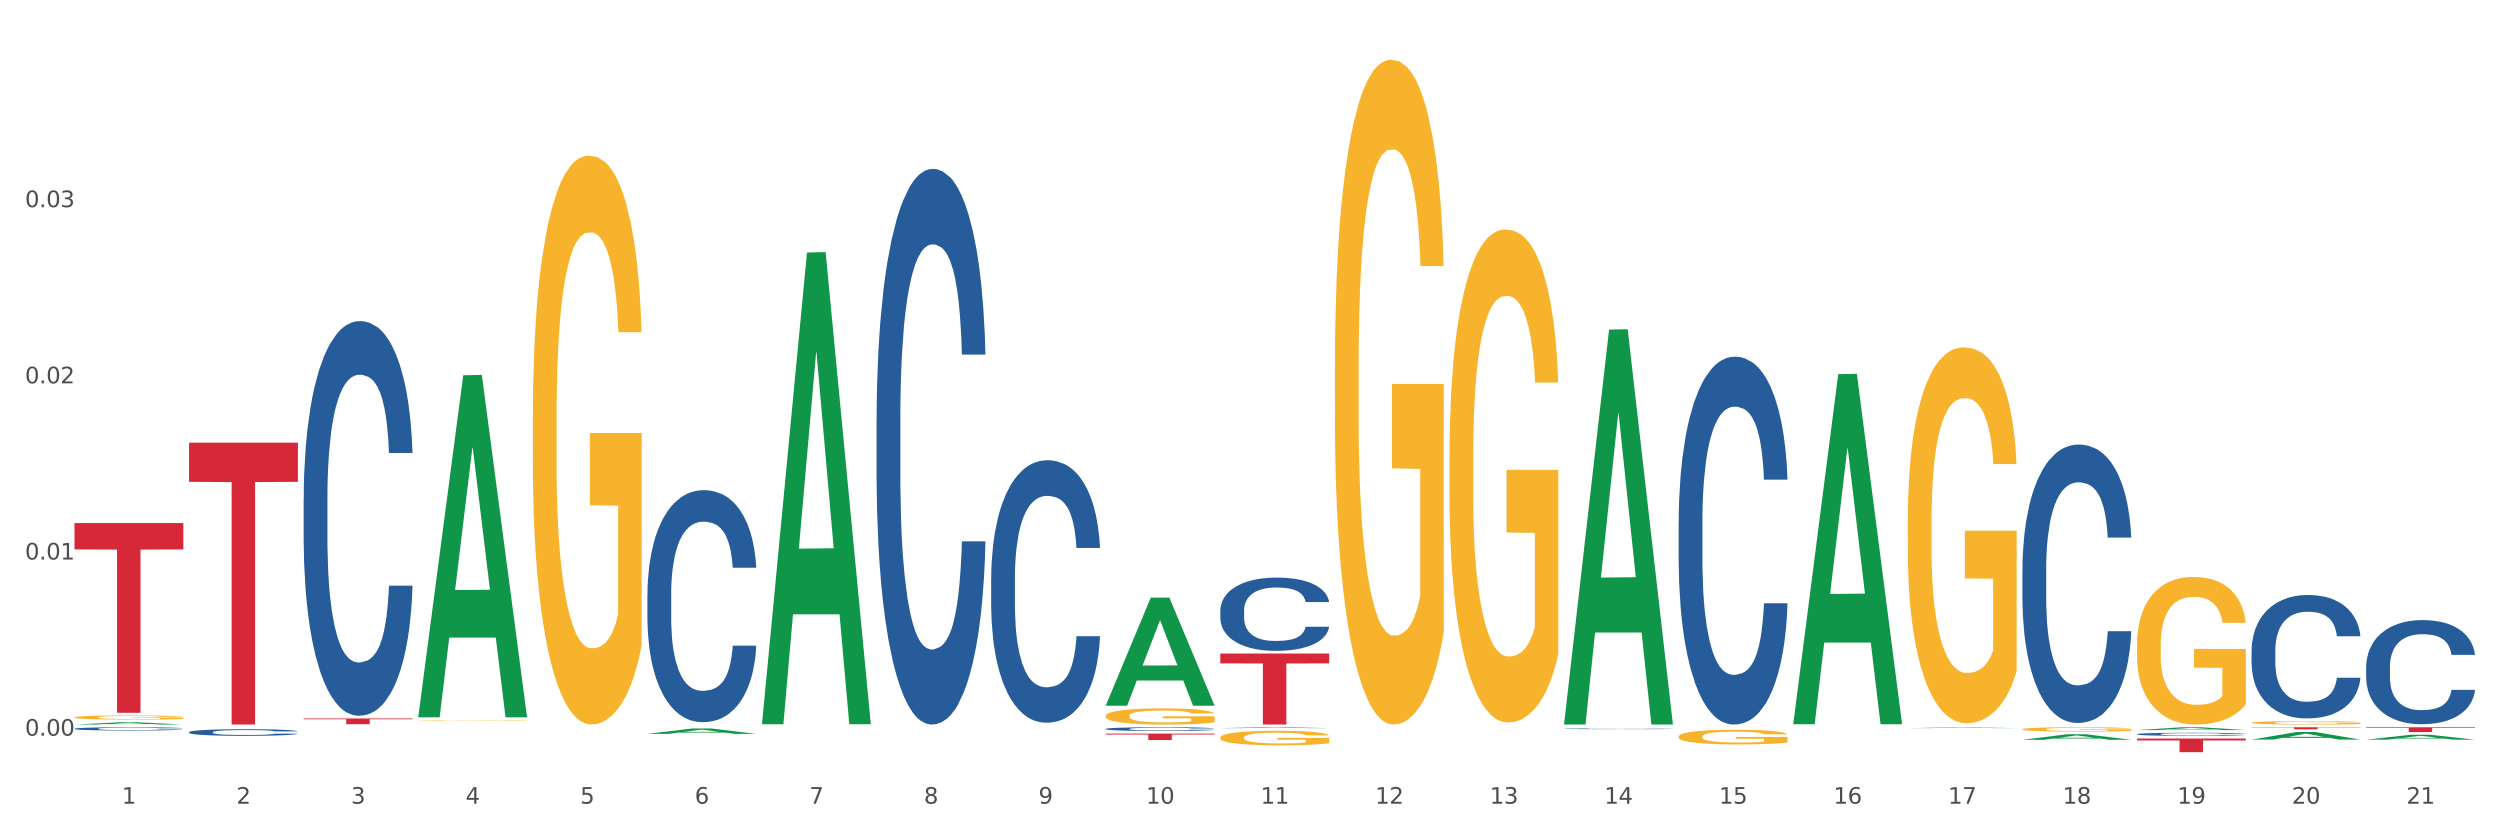 <?xml version="1.0" encoding="utf-8" standalone="no"?>
<!DOCTYPE svg PUBLIC "-//W3C//DTD SVG 1.1//EN"
  "http://www.w3.org/Graphics/SVG/1.1/DTD/svg11.dtd">
<svg xmlns:xlink="http://www.w3.org/1999/xlink" width="1080pt" height="360pt" viewBox="0 0 1080 360" xmlns="http://www.w3.org/2000/svg" version="1.1">
 <rect x="0" y="0" width="1080" height="360" fill="#333333" stroke="none"/>
 <defs>
  <style type="text/css">*{stroke-linejoin: round; stroke-linecap: butt}</style>
 </defs>
 <g id="figure_1">
  <g id="patch_1">
   <path d="M 0 360 
L 1080 360 
L 1080 0 
L 0 0 
z
" style="fill: #ffffff; stroke: #ffffff; stroke-linejoin: miter"/>
  </g>
  <g id="axes_1">
   <g id="matplotlib.axis_1">
    <g id="xtick_1">
     <g id="text_1">
      <!-- 1 -->
      <g style="fill: #4d4d4d" transform="translate(52.633 347.204) scale(0.096 -0.096)">
       <defs>
        <path id="DejaVuSans-31" d="M 794 531 
L 1825 531 
L 1825 4091 
L 703 3866 
L 703 4441 
L 1819 4666 
L 2450 4666 
L 2450 531 
L 3481 531 
L 3481 0 
L 794 0 
L 794 531 
z
" transform="scale(0.016)"/>
       </defs>
       <use xlink:href="#DejaVuSans-31"/>
      </g>
     </g>
    </g>
    <g id="xtick_2">
     <g id="text_2">
      <!-- 2 -->
      <g style="fill: #4d4d4d" transform="translate(102.133 347.204) scale(0.096 -0.096)">
       <defs>
        <path id="DejaVuSans-32" d="M 1228 531 
L 3431 531 
L 3431 0 
L 469 0 
L 469 531 
Q 828 903 1448 1529 
Q 2069 2156 2228 2338 
Q 2531 2678 2651 2914 
Q 2772 3150 2772 3378 
Q 2772 3750 2511 3984 
Q 2250 4219 1831 4219 
Q 1534 4219 1204 4116 
Q 875 4013 500 3803 
L 500 4441 
Q 881 4594 1212 4672 
Q 1544 4750 1819 4750 
Q 2544 4750 2975 4387 
Q 3406 4025 3406 3419 
Q 3406 3131 3298 2873 
Q 3191 2616 2906 2266 
Q 2828 2175 2409 1742 
Q 1991 1309 1228 531 
z
" transform="scale(0.016)"/>
       </defs>
       <use xlink:href="#DejaVuSans-32"/>
      </g>
     </g>
    </g>
    <g id="xtick_3">
     <g id="text_3">
      <!-- 3 -->
      <g style="fill: #4d4d4d" transform="translate(151.633 347.204) scale(0.096 -0.096)">
       <defs>
        <path id="DejaVuSans-33" d="M 2597 2516 
Q 3050 2419 3304 2112 
Q 3559 1806 3559 1356 
Q 3559 666 3084 287 
Q 2609 -91 1734 -91 
Q 1441 -91 1130 -33 
Q 819 25 488 141 
L 488 750 
Q 750 597 1062 519 
Q 1375 441 1716 441 
Q 2309 441 2620 675 
Q 2931 909 2931 1356 
Q 2931 1769 2642 2001 
Q 2353 2234 1838 2234 
L 1294 2234 
L 1294 2753 
L 1863 2753 
Q 2328 2753 2575 2939 
Q 2822 3125 2822 3475 
Q 2822 3834 2567 4026 
Q 2313 4219 1838 4219 
Q 1578 4219 1281 4162 
Q 984 4106 628 3988 
L 628 4550 
Q 988 4650 1302 4700 
Q 1616 4750 1894 4750 
Q 2613 4750 3031 4423 
Q 3450 4097 3450 3541 
Q 3450 3153 3228 2886 
Q 3006 2619 2597 2516 
z
" transform="scale(0.016)"/>
       </defs>
       <use xlink:href="#DejaVuSans-33"/>
      </g>
     </g>
    </g>
    <g id="xtick_4">
     <g id="text_4">
      <!-- 4 -->
      <g style="fill: #4d4d4d" transform="translate(201.133 347.204) scale(0.096 -0.096)">
       <defs>
        <path id="DejaVuSans-34" d="M 2419 4116 
L 825 1625 
L 2419 1625 
L 2419 4116 
z
M 2253 4666 
L 3047 4666 
L 3047 1625 
L 3713 1625 
L 3713 1100 
L 3047 1100 
L 3047 0 
L 2419 0 
L 2419 1100 
L 313 1100 
L 313 1709 
L 2253 4666 
z
" transform="scale(0.016)"/>
       </defs>
       <use xlink:href="#DejaVuSans-34"/>
      </g>
     </g>
    </g>
    <g id="xtick_5">
     <g id="text_5">
      <!-- 5 -->
      <g style="fill: #4d4d4d" transform="translate(250.633 347.204) scale(0.096 -0.096)">
       <defs>
        <path id="DejaVuSans-35" d="M 691 4666 
L 3169 4666 
L 3169 4134 
L 1269 4134 
L 1269 2991 
Q 1406 3038 1543 3061 
Q 1681 3084 1819 3084 
Q 2600 3084 3056 2656 
Q 3513 2228 3513 1497 
Q 3513 744 3044 326 
Q 2575 -91 1722 -91 
Q 1428 -91 1123 -41 
Q 819 9 494 109 
L 494 744 
Q 775 591 1075 516 
Q 1375 441 1709 441 
Q 2250 441 2565 725 
Q 2881 1009 2881 1497 
Q 2881 1984 2565 2268 
Q 2250 2553 1709 2553 
Q 1456 2553 1204 2497 
Q 953 2441 691 2322 
L 691 4666 
z
" transform="scale(0.016)"/>
       </defs>
       <use xlink:href="#DejaVuSans-35"/>
      </g>
     </g>
    </g>
    <g id="xtick_6">
     <g id="text_6">
      <!-- 6 -->
      <g style="fill: #4d4d4d" transform="translate(300.134 347.204) scale(0.096 -0.096)">
       <defs>
        <path id="DejaVuSans-36" d="M 2113 2584 
Q 1688 2584 1439 2293 
Q 1191 2003 1191 1497 
Q 1191 994 1439 701 
Q 1688 409 2113 409 
Q 2538 409 2786 701 
Q 3034 994 3034 1497 
Q 3034 2003 2786 2293 
Q 2538 2584 2113 2584 
z
M 3366 4563 
L 3366 3988 
Q 3128 4100 2886 4159 
Q 2644 4219 2406 4219 
Q 1781 4219 1451 3797 
Q 1122 3375 1075 2522 
Q 1259 2794 1537 2939 
Q 1816 3084 2150 3084 
Q 2853 3084 3261 2657 
Q 3669 2231 3669 1497 
Q 3669 778 3244 343 
Q 2819 -91 2113 -91 
Q 1303 -91 875 529 
Q 447 1150 447 2328 
Q 447 3434 972 4092 
Q 1497 4750 2381 4750 
Q 2619 4750 2861 4703 
Q 3103 4656 3366 4563 
z
" transform="scale(0.016)"/>
       </defs>
       <use xlink:href="#DejaVuSans-36"/>
      </g>
     </g>
    </g>
    <g id="xtick_7">
     <g id="text_7">
      <!-- 7 -->
      <g style="fill: #4d4d4d" transform="translate(349.634 347.204) scale(0.096 -0.096)">
       <defs>
        <path id="DejaVuSans-37" d="M 525 4666 
L 3525 4666 
L 3525 4397 
L 1831 0 
L 1172 0 
L 2766 4134 
L 525 4134 
L 525 4666 
z
" transform="scale(0.016)"/>
       </defs>
       <use xlink:href="#DejaVuSans-37"/>
      </g>
     </g>
    </g>
    <g id="xtick_8">
     <g id="text_8">
      <!-- 8 -->
      <g style="fill: #4d4d4d" transform="translate(399.134 347.204) scale(0.096 -0.096)">
       <defs>
        <path id="DejaVuSans-38" d="M 2034 2216 
Q 1584 2216 1326 1975 
Q 1069 1734 1069 1313 
Q 1069 891 1326 650 
Q 1584 409 2034 409 
Q 2484 409 2743 651 
Q 3003 894 3003 1313 
Q 3003 1734 2745 1975 
Q 2488 2216 2034 2216 
z
M 1403 2484 
Q 997 2584 770 2862 
Q 544 3141 544 3541 
Q 544 4100 942 4425 
Q 1341 4750 2034 4750 
Q 2731 4750 3128 4425 
Q 3525 4100 3525 3541 
Q 3525 3141 3298 2862 
Q 3072 2584 2669 2484 
Q 3125 2378 3379 2068 
Q 3634 1759 3634 1313 
Q 3634 634 3220 271 
Q 2806 -91 2034 -91 
Q 1263 -91 848 271 
Q 434 634 434 1313 
Q 434 1759 690 2068 
Q 947 2378 1403 2484 
z
M 1172 3481 
Q 1172 3119 1398 2916 
Q 1625 2713 2034 2713 
Q 2441 2713 2670 2916 
Q 2900 3119 2900 3481 
Q 2900 3844 2670 4047 
Q 2441 4250 2034 4250 
Q 1625 4250 1398 4047 
Q 1172 3844 1172 3481 
z
" transform="scale(0.016)"/>
       </defs>
       <use xlink:href="#DejaVuSans-38"/>
      </g>
     </g>
    </g>
    <g id="xtick_9">
     <g id="text_9">
      <!-- 9 -->
      <g style="fill: #4d4d4d" transform="translate(448.634 347.204) scale(0.096 -0.096)">
       <defs>
        <path id="DejaVuSans-39" d="M 703 97 
L 703 672 
Q 941 559 1184 500 
Q 1428 441 1663 441 
Q 2288 441 2617 861 
Q 2947 1281 2994 2138 
Q 2813 1869 2534 1725 
Q 2256 1581 1919 1581 
Q 1219 1581 811 2004 
Q 403 2428 403 3163 
Q 403 3881 828 4315 
Q 1253 4750 1959 4750 
Q 2769 4750 3195 4129 
Q 3622 3509 3622 2328 
Q 3622 1225 3098 567 
Q 2575 -91 1691 -91 
Q 1453 -91 1209 -44 
Q 966 3 703 97 
z
M 1959 2075 
Q 2384 2075 2632 2365 
Q 2881 2656 2881 3163 
Q 2881 3666 2632 3958 
Q 2384 4250 1959 4250 
Q 1534 4250 1286 3958 
Q 1038 3666 1038 3163 
Q 1038 2656 1286 2365 
Q 1534 2075 1959 2075 
z
" transform="scale(0.016)"/>
       </defs>
       <use xlink:href="#DejaVuSans-39"/>
      </g>
     </g>
    </g>
    <g id="xtick_10">
     <g id="text_10">
      <!-- 10 -->
      <g style="fill: #4d4d4d" transform="translate(495.079 347.204) scale(0.096 -0.096)">
       <defs>
        <path id="DejaVuSans-30" d="M 2034 4250 
Q 1547 4250 1301 3770 
Q 1056 3291 1056 2328 
Q 1056 1369 1301 889 
Q 1547 409 2034 409 
Q 2525 409 2770 889 
Q 3016 1369 3016 2328 
Q 3016 3291 2770 3770 
Q 2525 4250 2034 4250 
z
M 2034 4750 
Q 2819 4750 3233 4129 
Q 3647 3509 3647 2328 
Q 3647 1150 3233 529 
Q 2819 -91 2034 -91 
Q 1250 -91 836 529 
Q 422 1150 422 2328 
Q 422 3509 836 4129 
Q 1250 4750 2034 4750 
z
" transform="scale(0.016)"/>
       </defs>
       <use xlink:href="#DejaVuSans-31"/>
       <use xlink:href="#DejaVuSans-30" transform="translate(63.623 0)"/>
      </g>
     </g>
    </g>
    <g id="xtick_11">
     <g id="text_11">
      <!-- 11 -->
      <g style="fill: #4d4d4d" transform="translate(544.58 347.204) scale(0.096 -0.096)">
       <use xlink:href="#DejaVuSans-31"/>
       <use xlink:href="#DejaVuSans-31" transform="translate(63.623 0)"/>
      </g>
     </g>
    </g>
    <g id="xtick_12">
     <g id="text_12">
      <!-- 12 -->
      <g style="fill: #4d4d4d" transform="translate(594.08 347.204) scale(0.096 -0.096)">
       <use xlink:href="#DejaVuSans-31"/>
       <use xlink:href="#DejaVuSans-32" transform="translate(63.623 0)"/>
      </g>
     </g>
    </g>
    <g id="xtick_13">
     <g id="text_13">
      <!-- 13 -->
      <g style="fill: #4d4d4d" transform="translate(643.58 347.204) scale(0.096 -0.096)">
       <use xlink:href="#DejaVuSans-31"/>
       <use xlink:href="#DejaVuSans-33" transform="translate(63.623 0)"/>
      </g>
     </g>
    </g>
    <g id="xtick_14">
     <g id="text_14">
      <!-- 14 -->
      <g style="fill: #4d4d4d" transform="translate(693.08 347.204) scale(0.096 -0.096)">
       <use xlink:href="#DejaVuSans-31"/>
       <use xlink:href="#DejaVuSans-34" transform="translate(63.623 0)"/>
      </g>
     </g>
    </g>
    <g id="xtick_15">
     <g id="text_15">
      <!-- 15 -->
      <g style="fill: #4d4d4d" transform="translate(742.58 347.204) scale(0.096 -0.096)">
       <use xlink:href="#DejaVuSans-31"/>
       <use xlink:href="#DejaVuSans-35" transform="translate(63.623 0)"/>
      </g>
     </g>
    </g>
    <g id="xtick_16">
     <g id="text_16">
      <!-- 16 -->
      <g style="fill: #4d4d4d" transform="translate(792.08 347.204) scale(0.096 -0.096)">
       <use xlink:href="#DejaVuSans-31"/>
       <use xlink:href="#DejaVuSans-36" transform="translate(63.623 0)"/>
      </g>
     </g>
    </g>
    <g id="xtick_17">
     <g id="text_17">
      <!-- 17 -->
      <g style="fill: #4d4d4d" transform="translate(841.58 347.204) scale(0.096 -0.096)">
       <use xlink:href="#DejaVuSans-31"/>
       <use xlink:href="#DejaVuSans-37" transform="translate(63.623 0)"/>
      </g>
     </g>
    </g>
    <g id="xtick_18">
     <g id="text_18">
      <!-- 18 -->
      <g style="fill: #4d4d4d" transform="translate(891.08 347.204) scale(0.096 -0.096)">
       <use xlink:href="#DejaVuSans-31"/>
       <use xlink:href="#DejaVuSans-38" transform="translate(63.623 0)"/>
      </g>
     </g>
    </g>
    <g id="xtick_19">
     <g id="text_19">
      <!-- 19 -->
      <g style="fill: #4d4d4d" transform="translate(940.58 347.204) scale(0.096 -0.096)">
       <use xlink:href="#DejaVuSans-31"/>
       <use xlink:href="#DejaVuSans-39" transform="translate(63.623 0)"/>
      </g>
     </g>
    </g>
    <g id="xtick_20">
     <g id="text_20">
      <!-- 20 -->
      <g style="fill: #4d4d4d" transform="translate(990.08 347.204) scale(0.096 -0.096)">
       <use xlink:href="#DejaVuSans-32"/>
       <use xlink:href="#DejaVuSans-30" transform="translate(63.623 0)"/>
      </g>
     </g>
    </g>
    <g id="xtick_21">
     <g id="text_21">
      <!-- 21 -->
      <g style="fill: #4d4d4d" transform="translate(1039.58 347.204) scale(0.096 -0.096)">
       <use xlink:href="#DejaVuSans-32"/>
       <use xlink:href="#DejaVuSans-31" transform="translate(63.623 0)"/>
      </g>
     </g>
    </g>
    <g id="xtick_22"/>
    <g id="xtick_23"/>
    <g id="xtick_24"/>
    <g id="xtick_25"/>
    <g id="xtick_26"/>
    <g id="xtick_27"/>
    <g id="xtick_28"/>
    <g id="xtick_29"/>
    <g id="xtick_30"/>
    <g id="xtick_31"/>
    <g id="xtick_32"/>
    <g id="xtick_33"/>
    <g id="xtick_34"/>
    <g id="xtick_35"/>
    <g id="xtick_36"/>
    <g id="xtick_37"/>
    <g id="xtick_38"/>
    <g id="xtick_39"/>
    <g id="xtick_40"/>
    <g id="xtick_41"/>
   </g>
   <g id="matplotlib.axis_2">
    <g id="ytick_1">
     <g id="text_22">
      <!-- 0.00 -->
      <g style="fill: #4d4d4d" transform="translate(10.8 317.814) scale(0.096 -0.096)">
       <defs>
        <path id="DejaVuSans-2e" d="M 684 794 
L 1344 794 
L 1344 0 
L 684 0 
L 684 794 
z
" transform="scale(0.016)"/>
       </defs>
       <use xlink:href="#DejaVuSans-30"/>
       <use xlink:href="#DejaVuSans-2e" transform="translate(63.623 0)"/>
       <use xlink:href="#DejaVuSans-30" transform="translate(95.41 0)"/>
       <use xlink:href="#DejaVuSans-30" transform="translate(159.033 0)"/>
      </g>
     </g>
    </g>
    <g id="ytick_2">
     <g id="text_23">
      <!-- 0.01 -->
      <g style="fill: #4d4d4d" transform="translate(10.8 241.708) scale(0.096 -0.096)">
       <use xlink:href="#DejaVuSans-30"/>
       <use xlink:href="#DejaVuSans-2e" transform="translate(63.623 0)"/>
       <use xlink:href="#DejaVuSans-30" transform="translate(95.41 0)"/>
       <use xlink:href="#DejaVuSans-31" transform="translate(159.033 0)"/>
      </g>
     </g>
    </g>
    <g id="ytick_3">
     <g id="text_24">
      <!-- 0.02 -->
      <g style="fill: #4d4d4d" transform="translate(10.8 165.601) scale(0.096 -0.096)">
       <use xlink:href="#DejaVuSans-30"/>
       <use xlink:href="#DejaVuSans-2e" transform="translate(63.623 0)"/>
       <use xlink:href="#DejaVuSans-30" transform="translate(95.41 0)"/>
       <use xlink:href="#DejaVuSans-32" transform="translate(159.033 0)"/>
      </g>
     </g>
    </g>
    <g id="ytick_4">
     <g id="text_25">
      <!-- 0.03 -->
      <g style="fill: #4d4d4d" transform="translate(10.8 89.494) scale(0.096 -0.096)">
       <use xlink:href="#DejaVuSans-30"/>
       <use xlink:href="#DejaVuSans-2e" transform="translate(63.623 0)"/>
       <use xlink:href="#DejaVuSans-30" transform="translate(95.41 0)"/>
       <use xlink:href="#DejaVuSans-33" transform="translate(159.033 0)"/>
      </g>
     </g>
    </g>
    <g id="ytick_5"/>
    <g id="ytick_6"/>
    <g id="ytick_7"/>
    <g id="ytick_8"/>
   </g>
   <g id="PolyCollection_1">
    <path d="M 32.175 313.012 
L 32.223 313.011 
L 51.615 312.028 
L 59.663 312.027 
L 79.2 313.013 
L 69.892 313.013 
L 65.674 312.784 
L 45.652 312.784 
L 45.507 312.787 
L 41.435 313.013 
L 32.175 313.013 
L 32.175 313.012 
L 48.173 312.647 
L 63.153 312.646 
L 55.736 312.237 
L 55.639 312.235 
L 55.542 312.238 
L 48.125 312.646 
L 48.173 312.647 
L 32.175 313.012 
z
" clip-path="url(#p2eff38e05c)" style="fill: #109648"/>
    <path d="M 923.175 317.155 
L 923.231 317.154 
L 923.231 317.119 
L 923.397 317.073 
L 924.009 316.987 
L 924.787 316.923 
L 926.121 316.847 
L 926.844 316.815 
L 927.789 316.779 
L 929.734 316.722 
L 931.957 316.673 
L 933.514 316.646 
L 934.681 316.629 
L 937.294 316.598 
L 938.794 316.585 
L 940.351 316.574 
L 941.685 316.566 
L 943.908 316.558 
L 945.687 316.554 
L 947.744 316.553 
L 949.467 316.554 
L 951.746 316.559 
L 955.081 316.574 
L 956.359 316.582 
L 958.082 316.597 
L 959.861 316.617 
L 961.306 316.636 
L 962.974 316.664 
L 964.697 316.701 
L 966.365 316.748 
L 967.532 316.79 
L 968.477 316.836 
L 969.311 316.891 
L 969.922 316.951 
L 970.2 317.001 
L 960.028 317.001 
L 959.75 316.956 
L 959.194 316.907 
L 958.638 316.874 
L 958.027 316.847 
L 957.082 316.816 
L 956.248 316.796 
L 954.859 316.773 
L 953.58 316.759 
L 952.524 316.75 
L 951.245 316.743 
L 948.522 316.735 
L 946.576 316.735 
L 945.353 316.738 
L 943.853 316.744 
L 942.574 316.752 
L 941.073 316.767 
L 939.906 316.783 
L 938.739 316.804 
L 938.072 316.819 
L 937.071 316.845 
L 936.404 316.867 
L 935.515 316.905 
L 935.015 316.932 
L 934.125 317.002 
L 933.736 317.053 
L 933.569 317.089 
L 933.458 317.128 
L 933.458 317.319 
L 933.792 317.405 
L 934.07 317.441 
L 934.514 317.483 
L 935.348 317.537 
L 936.571 317.589 
L 937.849 317.627 
L 938.906 317.65 
L 939.906 317.668 
L 940.907 317.681 
L 942.13 317.693 
L 943.13 317.701 
L 944.631 317.708 
L 946.41 317.712 
L 947.799 317.712 
L 950.634 317.706 
L 951.913 317.699 
L 953.135 317.691 
L 954.469 317.677 
L 955.526 317.663 
L 956.137 317.652 
L 957.138 317.628 
L 957.916 317.604 
L 958.583 317.576 
L 959.027 317.551 
L 959.528 317.515 
L 959.917 317.473 
L 960.028 317.451 
L 970.2 317.451 
L 969.978 317.495 
L 969.589 317.538 
L 968.81 317.595 
L 968.199 317.628 
L 967.254 317.669 
L 966.253 317.703 
L 964.864 317.741 
L 963.585 317.769 
L 962.251 317.794 
L 960.806 317.816 
L 958.194 317.846 
L 957.249 317.855 
L 955.248 317.869 
L 953.691 317.878 
L 951.412 317.887 
L 949.078 317.892 
L 946.632 317.893 
L 944.464 317.89 
L 942.074 317.883 
L 940.573 317.876 
L 938.906 317.865 
L 936.96 317.847 
L 935.126 317.827 
L 933.403 317.802 
L 931.791 317.774 
L 930.29 317.742 
L 928.344 317.69 
L 926.899 317.638 
L 925.843 317.591 
L 925.12 317.55 
L 924.398 317.499 
L 924.009 317.463 
L 923.397 317.378 
L 923.175 317.298 
L 923.175 317.155 
z
" clip-path="url(#p2eff38e05c)" style="fill: #255c99"/>
    <path d="M 873.675 246.089 
L 873.731 245.979 
L 873.731 242.903 
L 873.897 238.729 
L 874.509 231.039 
L 875.287 225.217 
L 876.621 218.406 
L 877.344 215.549 
L 878.289 212.364 
L 880.234 207.201 
L 882.457 202.806 
L 884.014 200.39 
L 885.181 198.852 
L 887.794 196.105 
L 889.294 194.897 
L 890.851 193.908 
L 892.185 193.249 
L 894.408 192.48 
L 896.187 192.151 
L 898.244 192.041 
L 899.967 192.151 
L 902.246 192.59 
L 905.581 193.908 
L 906.859 194.677 
L 908.582 195.996 
L 910.361 197.753 
L 911.806 199.511 
L 913.474 202.037 
L 915.197 205.333 
L 916.865 209.508 
L 918.032 213.352 
L 918.977 217.417 
L 919.811 222.36 
L 920.422 227.743 
L 920.7 232.247 
L 910.528 232.247 
L 910.25 228.183 
L 909.694 223.788 
L 909.138 220.822 
L 908.527 218.406 
L 907.582 215.659 
L 906.748 213.902 
L 905.359 211.814 
L 904.08 210.496 
L 903.024 209.727 
L 901.745 209.068 
L 899.022 208.409 
L 897.076 208.409 
L 895.853 208.629 
L 894.353 209.178 
L 893.074 209.947 
L 891.573 211.265 
L 890.406 212.693 
L 889.239 214.561 
L 888.572 215.879 
L 887.571 218.296 
L 886.904 220.273 
L 886.015 223.679 
L 885.515 226.095 
L 884.625 232.357 
L 884.236 236.971 
L 884.069 240.157 
L 883.958 243.672 
L 883.958 260.809 
L 884.292 268.499 
L 884.57 271.794 
L 885.014 275.529 
L 885.848 280.363 
L 887.071 285.087 
L 888.349 288.492 
L 889.406 290.579 
L 890.406 292.117 
L 891.407 293.326 
L 892.63 294.424 
L 893.63 295.083 
L 895.131 295.742 
L 896.91 296.072 
L 898.299 296.072 
L 901.134 295.523 
L 902.413 294.973 
L 903.635 294.205 
L 904.969 292.996 
L 906.026 291.678 
L 906.637 290.689 
L 907.638 288.602 
L 908.416 286.405 
L 909.083 283.878 
L 909.527 281.681 
L 910.028 278.386 
L 910.417 274.651 
L 910.528 272.673 
L 920.7 272.673 
L 920.478 276.628 
L 920.089 280.473 
L 919.31 285.636 
L 918.699 288.602 
L 917.754 292.227 
L 916.753 295.303 
L 915.364 298.709 
L 914.085 301.235 
L 912.751 303.432 
L 911.306 305.41 
L 908.694 308.156 
L 907.749 308.925 
L 905.748 310.243 
L 904.191 311.012 
L 901.912 311.781 
L 899.578 312.22 
L 897.132 312.33 
L 894.964 312.111 
L 892.574 311.452 
L 891.073 310.792 
L 889.406 309.804 
L 887.46 308.266 
L 885.626 306.398 
L 883.903 304.201 
L 882.291 301.675 
L 880.79 298.818 
L 878.844 294.095 
L 877.399 289.481 
L 876.343 285.197 
L 875.62 281.571 
L 874.898 276.958 
L 874.509 273.772 
L 873.897 266.082 
L 873.675 258.942 
L 873.675 246.089 
z
" clip-path="url(#p2eff38e05c)" style="fill: #255c99"/>
    <path d="M 725.175 225.491 
L 725.231 225.346 
L 725.231 221.282 
L 725.397 215.767 
L 726.009 205.606 
L 726.787 197.914 
L 728.121 188.915 
L 728.844 185.141 
L 729.789 180.932 
L 731.734 174.11 
L 733.957 168.304 
L 735.514 165.111 
L 736.681 163.079 
L 739.294 159.45 
L 740.794 157.854 
L 742.351 156.548 
L 743.685 155.677 
L 745.908 154.661 
L 747.687 154.225 
L 749.744 154.08 
L 751.467 154.225 
L 753.746 154.806 
L 757.081 156.548 
L 758.359 157.564 
L 760.082 159.305 
L 761.861 161.628 
L 763.306 163.95 
L 764.974 167.288 
L 766.697 171.643 
L 768.365 177.158 
L 769.532 182.238 
L 770.477 187.609 
L 771.311 194.14 
L 771.922 201.252 
L 772.2 207.203 
L 762.028 207.203 
L 761.75 201.833 
L 761.194 196.027 
L 760.638 192.108 
L 760.027 188.915 
L 759.082 185.286 
L 758.248 182.964 
L 756.859 180.206 
L 755.58 178.464 
L 754.524 177.448 
L 753.245 176.578 
L 750.522 175.707 
L 748.576 175.707 
L 747.353 175.997 
L 745.853 176.723 
L 744.574 177.739 
L 743.073 179.48 
L 741.906 181.367 
L 740.739 183.835 
L 740.072 185.577 
L 739.071 188.77 
L 738.404 191.382 
L 737.515 195.882 
L 737.015 199.075 
L 736.125 207.348 
L 735.736 213.444 
L 735.569 217.653 
L 735.458 222.298 
L 735.458 244.941 
L 735.792 255.101 
L 736.07 259.455 
L 736.514 264.39 
L 737.348 270.776 
L 738.571 277.018 
L 739.849 281.517 
L 740.906 284.275 
L 741.906 286.307 
L 742.907 287.903 
L 744.13 289.355 
L 745.13 290.226 
L 746.631 291.097 
L 748.41 291.532 
L 749.799 291.532 
L 752.634 290.806 
L 753.913 290.081 
L 755.135 289.065 
L 756.469 287.468 
L 757.526 285.726 
L 758.137 284.42 
L 759.138 281.662 
L 759.916 278.759 
L 760.583 275.421 
L 761.027 272.518 
L 761.528 268.164 
L 761.917 263.229 
L 762.028 260.616 
L 772.2 260.616 
L 771.978 265.841 
L 771.589 270.922 
L 770.81 277.743 
L 770.199 281.662 
L 769.254 286.452 
L 768.253 290.516 
L 766.864 295.016 
L 765.585 298.354 
L 764.251 301.257 
L 762.806 303.869 
L 760.194 307.498 
L 759.249 308.514 
L 757.248 310.256 
L 755.691 311.272 
L 753.412 312.288 
L 751.078 312.868 
L 748.632 313.013 
L 746.464 312.723 
L 744.074 311.852 
L 742.573 310.981 
L 740.906 309.675 
L 738.96 307.643 
L 737.126 305.176 
L 735.403 302.273 
L 733.791 298.934 
L 732.29 295.161 
L 730.344 288.919 
L 728.899 282.823 
L 727.843 277.163 
L 727.12 272.373 
L 726.398 266.277 
L 726.009 262.068 
L 725.397 251.908 
L 725.175 242.473 
L 725.175 225.491 
z
" clip-path="url(#p2eff38e05c)" style="fill: #255c99"/>
    <path d="M 527.175 263.741 
L 527.231 263.712 
L 527.231 262.903 
L 527.397 261.805 
L 528.009 259.782 
L 528.787 258.25 
L 530.121 256.458 
L 530.844 255.706 
L 531.789 254.868 
L 533.734 253.51 
L 535.957 252.354 
L 537.514 251.718 
L 538.681 251.313 
L 541.294 250.591 
L 542.794 250.273 
L 544.351 250.013 
L 545.685 249.839 
L 547.908 249.637 
L 549.687 249.55 
L 551.744 249.521 
L 553.467 249.55 
L 555.746 249.666 
L 559.081 250.013 
L 560.359 250.215 
L 562.082 250.562 
L 563.861 251.024 
L 565.306 251.487 
L 566.974 252.152 
L 568.697 253.019 
L 570.365 254.117 
L 571.532 255.128 
L 572.477 256.198 
L 573.311 257.498 
L 573.922 258.915 
L 574.2 260.1 
L 564.028 260.1 
L 563.75 259.03 
L 563.194 257.874 
L 562.638 257.094 
L 562.027 256.458 
L 561.082 255.735 
L 560.248 255.273 
L 558.859 254.724 
L 557.58 254.377 
L 556.524 254.175 
L 555.245 254.001 
L 552.522 253.828 
L 550.576 253.828 
L 549.353 253.886 
L 547.853 254.03 
L 546.574 254.232 
L 545.073 254.579 
L 543.906 254.955 
L 542.739 255.446 
L 542.072 255.793 
L 541.071 256.429 
L 540.404 256.949 
L 539.515 257.845 
L 539.015 258.481 
L 538.125 260.129 
L 537.736 261.342 
L 537.569 262.181 
L 537.458 263.105 
L 537.458 267.614 
L 537.792 269.637 
L 538.07 270.504 
L 538.514 271.487 
L 539.348 272.759 
L 540.571 274.002 
L 541.849 274.898 
L 542.906 275.447 
L 543.906 275.851 
L 544.907 276.169 
L 546.13 276.458 
L 547.13 276.632 
L 548.631 276.805 
L 550.41 276.892 
L 551.799 276.892 
L 554.634 276.747 
L 555.913 276.603 
L 557.135 276.4 
L 558.469 276.083 
L 559.526 275.736 
L 560.137 275.476 
L 561.138 274.926 
L 561.916 274.348 
L 562.583 273.684 
L 563.027 273.106 
L 563.528 272.239 
L 563.917 271.256 
L 564.028 270.736 
L 574.2 270.736 
L 573.978 271.776 
L 573.589 272.788 
L 572.81 274.146 
L 572.199 274.926 
L 571.254 275.88 
L 570.253 276.689 
L 568.864 277.585 
L 567.585 278.25 
L 566.251 278.828 
L 564.806 279.348 
L 562.194 280.071 
L 561.249 280.273 
L 559.248 280.62 
L 557.691 280.823 
L 555.412 281.025 
L 553.078 281.14 
L 550.632 281.169 
L 548.464 281.112 
L 546.074 280.938 
L 544.573 280.765 
L 542.906 280.505 
L 540.96 280.1 
L 539.126 279.609 
L 537.403 279.031 
L 535.791 278.366 
L 534.29 277.614 
L 532.344 276.372 
L 530.899 275.158 
L 529.843 274.03 
L 529.12 273.077 
L 528.398 271.863 
L 528.009 271.025 
L 527.397 269.002 
L 527.175 267.123 
L 527.175 263.741 
z
" clip-path="url(#p2eff38e05c)" style="fill: #255c99"/>
    <path d="M 477.675 314.888 
L 477.731 314.887 
L 477.731 314.846 
L 477.897 314.79 
L 478.509 314.688 
L 479.287 314.61 
L 480.621 314.519 
L 481.344 314.481 
L 482.289 314.438 
L 484.234 314.369 
L 486.457 314.311 
L 488.014 314.278 
L 489.181 314.258 
L 491.794 314.221 
L 493.294 314.205 
L 494.851 314.192 
L 496.185 314.183 
L 498.408 314.173 
L 500.187 314.169 
L 502.244 314.167 
L 503.967 314.169 
L 506.246 314.174 
L 509.581 314.192 
L 510.859 314.202 
L 512.582 314.22 
L 514.361 314.243 
L 515.806 314.267 
L 517.474 314.3 
L 519.197 314.344 
L 520.865 314.4 
L 522.032 314.451 
L 522.977 314.506 
L 523.811 314.572 
L 524.422 314.644 
L 524.7 314.704 
L 514.528 314.704 
L 514.25 314.649 
L 513.694 314.591 
L 513.138 314.551 
L 512.527 314.519 
L 511.582 314.482 
L 510.748 314.459 
L 509.359 314.431 
L 508.08 314.413 
L 507.024 314.403 
L 505.745 314.394 
L 503.022 314.386 
L 501.076 314.386 
L 499.853 314.388 
L 498.353 314.396 
L 497.074 314.406 
L 495.573 314.424 
L 494.406 314.443 
L 493.239 314.468 
L 492.572 314.485 
L 491.571 314.517 
L 490.904 314.544 
L 490.015 314.589 
L 489.515 314.622 
L 488.625 314.705 
L 488.236 314.767 
L 488.069 314.809 
L 487.958 314.856 
L 487.958 315.085 
L 488.292 315.187 
L 488.57 315.231 
L 489.014 315.281 
L 489.848 315.346 
L 491.071 315.409 
L 492.349 315.454 
L 493.406 315.482 
L 494.406 315.503 
L 495.407 315.519 
L 496.63 315.533 
L 497.63 315.542 
L 499.131 315.551 
L 500.91 315.555 
L 502.299 315.555 
L 505.134 315.548 
L 506.413 315.541 
L 507.635 315.53 
L 508.969 315.514 
L 510.026 315.497 
L 510.637 315.484 
L 511.637 315.456 
L 512.416 315.426 
L 513.083 315.393 
L 513.527 315.363 
L 514.028 315.319 
L 514.417 315.27 
L 514.528 315.243 
L 524.7 315.243 
L 524.478 315.296 
L 524.089 315.347 
L 523.31 315.416 
L 522.699 315.456 
L 521.754 315.504 
L 520.753 315.545 
L 519.364 315.591 
L 518.085 315.624 
L 516.751 315.654 
L 515.306 315.68 
L 512.694 315.717 
L 511.749 315.727 
L 509.748 315.744 
L 508.191 315.755 
L 505.912 315.765 
L 503.578 315.771 
L 501.132 315.772 
L 498.964 315.769 
L 496.574 315.761 
L 495.073 315.752 
L 493.406 315.739 
L 491.46 315.718 
L 489.626 315.693 
L 487.903 315.664 
L 486.291 315.63 
L 484.79 315.592 
L 482.844 315.529 
L 481.399 315.467 
L 480.343 315.41 
L 479.62 315.362 
L 478.898 315.3 
L 478.509 315.258 
L 477.897 315.155 
L 477.675 315.06 
L 477.675 314.888 
z
" clip-path="url(#p2eff38e05c)" style="fill: #255c99"/>
    <path d="M 428.175 249.77 
L 428.231 249.666 
L 428.231 246.767 
L 428.397 242.831 
L 429.009 235.582 
L 429.787 230.093 
L 431.121 223.672 
L 431.844 220.979 
L 432.789 217.976 
L 434.734 213.108 
L 436.957 208.966 
L 438.514 206.687 
L 439.681 205.237 
L 442.294 202.648 
L 443.794 201.509 
L 445.351 200.577 
L 446.685 199.956 
L 448.908 199.231 
L 450.687 198.92 
L 452.744 198.816 
L 454.467 198.92 
L 456.746 199.334 
L 460.081 200.577 
L 461.359 201.302 
L 463.082 202.545 
L 464.861 204.202 
L 466.306 205.859 
L 467.974 208.241 
L 469.697 211.348 
L 471.365 215.283 
L 472.532 218.908 
L 473.477 222.74 
L 474.311 227.4 
L 474.922 232.475 
L 475.2 236.721 
L 465.028 236.721 
L 464.75 232.889 
L 464.194 228.746 
L 463.638 225.95 
L 463.027 223.672 
L 462.082 221.083 
L 461.248 219.426 
L 459.859 217.458 
L 458.58 216.215 
L 457.524 215.49 
L 456.245 214.869 
L 453.522 214.247 
L 451.576 214.247 
L 450.353 214.455 
L 448.853 214.972 
L 447.574 215.697 
L 446.073 216.94 
L 444.906 218.286 
L 443.739 220.047 
L 443.072 221.29 
L 442.071 223.568 
L 441.404 225.432 
L 440.515 228.643 
L 440.015 230.921 
L 439.125 236.824 
L 438.736 241.174 
L 438.569 244.177 
L 438.458 247.492 
L 438.458 263.647 
L 438.792 270.897 
L 439.07 274.004 
L 439.514 277.525 
L 440.348 282.082 
L 441.571 286.535 
L 442.849 289.746 
L 443.906 291.713 
L 444.906 293.163 
L 445.907 294.302 
L 447.13 295.338 
L 448.13 295.959 
L 449.631 296.581 
L 451.41 296.892 
L 452.799 296.892 
L 455.634 296.374 
L 456.913 295.856 
L 458.135 295.131 
L 459.469 293.992 
L 460.526 292.749 
L 461.137 291.817 
L 462.137 289.849 
L 462.916 287.778 
L 463.583 285.396 
L 464.027 283.325 
L 464.528 280.218 
L 464.917 276.697 
L 465.028 274.832 
L 475.2 274.832 
L 474.978 278.561 
L 474.589 282.185 
L 473.81 287.053 
L 473.199 289.849 
L 472.254 293.267 
L 471.253 296.167 
L 469.864 299.377 
L 468.585 301.759 
L 467.251 303.83 
L 465.806 305.694 
L 463.194 308.284 
L 462.249 309.009 
L 460.248 310.251 
L 458.691 310.976 
L 456.412 311.701 
L 454.078 312.115 
L 451.632 312.219 
L 449.464 312.012 
L 447.074 311.39 
L 445.573 310.769 
L 443.906 309.837 
L 441.96 308.387 
L 440.126 306.627 
L 438.403 304.555 
L 436.791 302.173 
L 435.29 299.481 
L 433.344 295.027 
L 431.899 290.678 
L 430.843 286.639 
L 430.12 283.221 
L 429.398 278.871 
L 429.009 275.868 
L 428.397 268.619 
L 428.175 261.887 
L 428.175 249.77 
z
" clip-path="url(#p2eff38e05c)" style="fill: #255c99"/>
    <path d="M 378.675 180.813 
L 378.731 180.594 
L 378.731 174.456 
L 378.897 166.125 
L 379.509 150.778 
L 380.287 139.158 
L 381.621 125.566 
L 382.344 119.866 
L 383.289 113.508 
L 385.234 103.204 
L 387.457 94.434 
L 389.014 89.611 
L 390.181 86.542 
L 392.794 81.061 
L 394.294 78.649 
L 395.851 76.676 
L 397.185 75.36 
L 399.408 73.826 
L 401.187 73.168 
L 403.244 72.949 
L 404.967 73.168 
L 407.246 74.045 
L 410.581 76.676 
L 411.859 78.211 
L 413.582 80.841 
L 415.361 84.349 
L 416.806 87.857 
L 418.474 92.899 
L 420.197 99.477 
L 421.865 107.808 
L 423.032 115.481 
L 423.977 123.593 
L 424.811 133.458 
L 425.422 144.201 
L 425.7 153.19 
L 415.528 153.19 
L 415.25 145.078 
L 414.694 136.308 
L 414.138 130.389 
L 413.527 125.566 
L 412.582 120.085 
L 411.748 116.577 
L 410.359 112.412 
L 409.08 109.781 
L 408.024 108.246 
L 406.745 106.931 
L 404.022 105.615 
L 402.076 105.615 
L 400.853 106.054 
L 399.353 107.15 
L 398.074 108.684 
L 396.573 111.315 
L 395.406 114.165 
L 394.239 117.892 
L 393.572 120.523 
L 392.571 125.347 
L 391.904 129.293 
L 391.015 136.089 
L 390.515 140.912 
L 389.625 153.409 
L 389.236 162.617 
L 389.069 168.975 
L 388.958 175.99 
L 388.958 210.191 
L 389.292 225.538 
L 389.57 232.115 
L 390.014 239.569 
L 390.848 249.215 
L 392.071 258.643 
L 393.349 265.439 
L 394.406 269.605 
L 395.406 272.674 
L 396.407 275.085 
L 397.63 277.278 
L 398.63 278.593 
L 400.131 279.909 
L 401.91 280.566 
L 403.299 280.566 
L 406.134 279.47 
L 407.413 278.374 
L 408.635 276.839 
L 409.969 274.428 
L 411.026 271.797 
L 411.637 269.824 
L 412.637 265.658 
L 413.416 261.273 
L 414.083 256.231 
L 414.527 251.846 
L 415.028 245.269 
L 415.417 237.815 
L 415.528 233.869 
L 425.7 233.869 
L 425.478 241.761 
L 425.089 249.435 
L 424.31 259.739 
L 423.699 265.658 
L 422.754 272.893 
L 421.753 279.032 
L 420.364 285.828 
L 419.085 290.871 
L 417.751 295.255 
L 416.306 299.202 
L 413.694 304.682 
L 412.749 306.217 
L 410.748 308.848 
L 409.191 310.383 
L 406.912 311.917 
L 404.578 312.794 
L 402.132 313.013 
L 399.964 312.575 
L 397.574 311.26 
L 396.073 309.944 
L 394.406 307.971 
L 392.46 304.902 
L 390.626 301.175 
L 388.903 296.79 
L 387.291 291.747 
L 385.79 286.047 
L 383.844 276.62 
L 382.399 267.412 
L 381.343 258.862 
L 380.62 251.627 
L 379.898 242.419 
L 379.509 236.061 
L 378.897 220.715 
L 378.675 206.464 
L 378.675 180.813 
z
" clip-path="url(#p2eff38e05c)" style="fill: #255c99"/>
    <path d="M 279.675 256.789 
L 279.731 256.698 
L 279.731 254.135 
L 279.897 250.656 
L 280.509 244.249 
L 281.287 239.398 
L 282.621 233.723 
L 283.344 231.343 
L 284.289 228.688 
L 286.234 224.386 
L 288.457 220.725 
L 290.014 218.711 
L 291.181 217.429 
L 293.794 215.141 
L 295.294 214.134 
L 296.851 213.31 
L 298.185 212.761 
L 300.408 212.12 
L 302.187 211.846 
L 304.244 211.754 
L 305.967 211.846 
L 308.246 212.212 
L 311.581 213.31 
L 312.859 213.951 
L 314.582 215.05 
L 316.361 216.514 
L 317.806 217.979 
L 319.474 220.084 
L 321.197 222.83 
L 322.865 226.308 
L 324.032 229.512 
L 324.977 232.899 
L 325.811 237.018 
L 326.422 241.503 
L 326.7 245.256 
L 316.528 245.256 
L 316.25 241.869 
L 315.694 238.208 
L 315.138 235.736 
L 314.527 233.723 
L 313.582 231.434 
L 312.748 229.97 
L 311.359 228.23 
L 310.08 227.132 
L 309.024 226.491 
L 307.745 225.942 
L 305.022 225.393 
L 303.076 225.393 
L 301.853 225.576 
L 300.353 226.034 
L 299.074 226.674 
L 297.573 227.773 
L 296.406 228.963 
L 295.239 230.519 
L 294.572 231.617 
L 293.571 233.631 
L 292.904 235.279 
L 292.015 238.116 
L 291.515 240.13 
L 290.625 245.347 
L 290.236 249.192 
L 290.069 251.846 
L 289.958 254.775 
L 289.958 269.055 
L 290.292 275.462 
L 290.57 278.208 
L 291.014 281.32 
L 291.848 285.348 
L 293.071 289.284 
L 294.349 292.121 
L 295.406 293.861 
L 296.406 295.142 
L 297.407 296.149 
L 298.63 297.064 
L 299.63 297.614 
L 301.131 298.163 
L 302.91 298.437 
L 304.299 298.437 
L 307.134 297.98 
L 308.413 297.522 
L 309.635 296.881 
L 310.969 295.874 
L 312.026 294.776 
L 312.637 293.952 
L 313.637 292.213 
L 314.416 290.382 
L 315.083 288.277 
L 315.527 286.446 
L 316.028 283.7 
L 316.417 280.588 
L 316.528 278.94 
L 326.7 278.94 
L 326.478 282.236 
L 326.089 285.439 
L 325.31 289.742 
L 324.699 292.213 
L 323.754 295.234 
L 322.753 297.797 
L 321.364 300.634 
L 320.085 302.739 
L 318.751 304.57 
L 317.306 306.218 
L 314.694 308.506 
L 313.749 309.147 
L 311.748 310.245 
L 310.191 310.886 
L 307.912 311.527 
L 305.578 311.893 
L 303.132 311.984 
L 300.964 311.801 
L 298.574 311.252 
L 297.073 310.703 
L 295.406 309.879 
L 293.46 308.598 
L 291.626 307.042 
L 289.903 305.211 
L 288.291 303.106 
L 286.79 300.726 
L 284.844 296.79 
L 283.399 292.945 
L 282.343 289.375 
L 281.62 286.355 
L 280.898 282.51 
L 280.509 279.856 
L 279.897 273.448 
L 279.675 267.499 
L 279.675 256.789 
z
" clip-path="url(#p2eff38e05c)" style="fill: #255c99"/>
    <path d="M 131.175 215.319 
L 131.231 215.164 
L 131.231 210.803 
L 131.397 204.886 
L 132.009 193.986 
L 132.787 185.732 
L 134.121 176.078 
L 134.844 172.029 
L 135.789 167.513 
L 137.734 160.194 
L 139.957 153.966 
L 141.514 150.54 
L 142.681 148.36 
L 145.294 144.467 
L 146.794 142.754 
L 148.351 141.352 
L 149.685 140.418 
L 151.908 139.328 
L 153.687 138.861 
L 155.744 138.705 
L 157.467 138.861 
L 159.746 139.484 
L 163.081 141.352 
L 164.359 142.442 
L 166.082 144.311 
L 167.861 146.802 
L 169.306 149.294 
L 170.974 152.875 
L 172.697 157.547 
L 174.365 163.464 
L 175.532 168.915 
L 176.477 174.676 
L 177.311 181.684 
L 177.922 189.314 
L 178.2 195.699 
L 168.028 195.699 
L 167.75 189.937 
L 167.194 183.708 
L 166.638 179.504 
L 166.027 176.078 
L 165.082 172.185 
L 164.248 169.693 
L 162.859 166.735 
L 161.58 164.866 
L 160.524 163.776 
L 159.245 162.842 
L 156.522 161.907 
L 154.576 161.907 
L 153.353 162.219 
L 151.853 162.997 
L 150.574 164.087 
L 149.073 165.956 
L 147.906 167.98 
L 146.739 170.628 
L 146.072 172.496 
L 145.071 175.922 
L 144.404 178.725 
L 143.515 183.552 
L 143.015 186.978 
L 142.125 195.854 
L 141.736 202.395 
L 141.569 206.91 
L 141.458 211.893 
L 141.458 236.186 
L 141.792 247.086 
L 142.07 251.758 
L 142.514 257.052 
L 143.348 263.904 
L 144.571 270.6 
L 145.849 275.427 
L 146.906 278.386 
L 147.906 280.566 
L 148.907 282.279 
L 150.13 283.836 
L 151.13 284.771 
L 152.631 285.705 
L 154.41 286.172 
L 155.799 286.172 
L 158.634 285.393 
L 159.912 284.615 
L 161.135 283.525 
L 162.469 281.812 
L 163.526 279.943 
L 164.137 278.542 
L 165.137 275.583 
L 165.916 272.469 
L 166.583 268.887 
L 167.027 265.773 
L 167.528 261.101 
L 167.917 255.807 
L 168.028 253.004 
L 178.2 253.004 
L 177.978 258.61 
L 177.589 264.06 
L 176.81 271.379 
L 176.199 275.583 
L 175.254 280.722 
L 174.253 285.082 
L 172.864 289.909 
L 171.585 293.491 
L 170.251 296.605 
L 168.806 299.408 
L 166.194 303.301 
L 165.249 304.391 
L 163.248 306.26 
L 161.691 307.35 
L 159.412 308.44 
L 157.078 309.063 
L 154.632 309.219 
L 152.464 308.907 
L 150.074 307.973 
L 148.573 307.039 
L 146.906 305.637 
L 144.96 303.457 
L 143.126 300.81 
L 141.403 297.695 
L 139.791 294.114 
L 138.29 290.065 
L 136.344 283.369 
L 134.899 276.829 
L 133.843 270.756 
L 133.12 265.617 
L 132.398 259.077 
L 132.009 254.561 
L 131.397 243.66 
L 131.175 233.539 
L 131.175 215.319 
z
" clip-path="url(#p2eff38e05c)" style="fill: #255c99"/>
    <path d="M 81.675 316.303 
L 81.731 316.3 
L 81.731 316.226 
L 81.897 316.126 
L 82.509 315.942 
L 83.287 315.803 
L 84.621 315.64 
L 85.344 315.572 
L 86.289 315.496 
L 88.234 315.372 
L 90.457 315.267 
L 92.014 315.209 
L 93.181 315.172 
L 95.794 315.107 
L 97.294 315.078 
L 98.851 315.054 
L 100.185 315.038 
L 102.408 315.02 
L 104.187 315.012 
L 106.244 315.009 
L 107.967 315.012 
L 110.246 315.022 
L 113.581 315.054 
L 114.859 315.072 
L 116.582 315.104 
L 118.361 315.146 
L 119.806 315.188 
L 121.474 315.248 
L 123.197 315.327 
L 124.865 315.427 
L 126.032 315.519 
L 126.977 315.616 
L 127.811 315.735 
L 128.422 315.864 
L 128.7 315.971 
L 118.528 315.971 
L 118.25 315.874 
L 117.694 315.769 
L 117.138 315.698 
L 116.527 315.64 
L 115.582 315.574 
L 114.748 315.532 
L 113.359 315.482 
L 112.08 315.451 
L 111.024 315.432 
L 109.745 315.417 
L 107.022 315.401 
L 105.076 315.401 
L 103.853 315.406 
L 102.353 315.419 
L 101.074 315.438 
L 99.573 315.469 
L 98.406 315.503 
L 97.239 315.548 
L 96.572 315.58 
L 95.571 315.637 
L 94.904 315.685 
L 94.015 315.766 
L 93.515 315.824 
L 92.625 315.974 
L 92.236 316.084 
L 92.069 316.161 
L 91.958 316.245 
L 91.958 316.655 
L 92.292 316.839 
L 92.57 316.918 
L 93.014 317.007 
L 93.848 317.123 
L 95.071 317.236 
L 96.349 317.317 
L 97.406 317.367 
L 98.406 317.404 
L 99.407 317.433 
L 100.63 317.459 
L 101.63 317.475 
L 103.131 317.491 
L 104.91 317.499 
L 106.299 317.499 
L 109.134 317.485 
L 110.412 317.472 
L 111.635 317.454 
L 112.969 317.425 
L 114.026 317.393 
L 114.637 317.37 
L 115.638 317.32 
L 116.416 317.267 
L 117.083 317.207 
L 117.527 317.154 
L 118.028 317.075 
L 118.417 316.986 
L 118.528 316.939 
L 128.7 316.939 
L 128.478 317.033 
L 128.089 317.125 
L 127.31 317.249 
L 126.699 317.32 
L 125.754 317.407 
L 124.753 317.48 
L 123.364 317.562 
L 122.085 317.622 
L 120.751 317.675 
L 119.306 317.722 
L 116.694 317.788 
L 115.749 317.806 
L 113.748 317.838 
L 112.191 317.856 
L 109.912 317.874 
L 107.578 317.885 
L 105.132 317.888 
L 102.964 317.882 
L 100.574 317.867 
L 99.073 317.851 
L 97.406 317.827 
L 95.46 317.79 
L 93.626 317.746 
L 91.903 317.693 
L 90.291 317.633 
L 88.79 317.564 
L 86.844 317.451 
L 85.399 317.341 
L 84.343 317.238 
L 83.62 317.152 
L 82.898 317.041 
L 82.509 316.965 
L 81.897 316.781 
L 81.675 316.61 
L 81.675 316.303 
z
" clip-path="url(#p2eff38e05c)" style="fill: #255c99"/>
    <path d="M 32.175 314.804 
L 32.231 314.803 
L 32.231 314.766 
L 32.397 314.717 
L 33.009 314.627 
L 33.787 314.558 
L 35.121 314.478 
L 35.844 314.444 
L 36.789 314.407 
L 38.734 314.346 
L 40.957 314.294 
L 42.514 314.265 
L 43.681 314.247 
L 46.294 314.215 
L 47.794 314.201 
L 49.351 314.189 
L 50.685 314.181 
L 52.908 314.172 
L 54.687 314.168 
L 56.744 314.167 
L 58.467 314.168 
L 60.746 314.174 
L 64.081 314.189 
L 65.359 314.198 
L 67.082 314.214 
L 68.861 314.234 
L 70.306 314.255 
L 71.974 314.285 
L 73.697 314.324 
L 75.365 314.373 
L 76.532 314.418 
L 77.477 314.466 
L 78.311 314.524 
L 78.922 314.588 
L 79.2 314.641 
L 69.028 314.641 
L 68.75 314.593 
L 68.194 314.541 
L 67.638 314.506 
L 67.027 314.478 
L 66.082 314.445 
L 65.248 314.425 
L 63.859 314.4 
L 62.58 314.385 
L 61.524 314.376 
L 60.245 314.368 
L 57.522 314.36 
L 55.576 314.36 
L 54.353 314.363 
L 52.853 314.369 
L 51.574 314.378 
L 50.073 314.394 
L 48.906 314.41 
L 47.739 314.432 
L 47.072 314.448 
L 46.071 314.476 
L 45.404 314.5 
L 44.515 314.54 
L 44.015 314.568 
L 43.125 314.642 
L 42.736 314.697 
L 42.569 314.734 
L 42.458 314.776 
L 42.458 314.977 
L 42.792 315.068 
L 43.07 315.107 
L 43.514 315.151 
L 44.348 315.208 
L 45.571 315.264 
L 46.849 315.304 
L 47.906 315.328 
L 48.906 315.346 
L 49.907 315.361 
L 51.13 315.374 
L 52.13 315.381 
L 53.631 315.389 
L 55.41 315.393 
L 56.799 315.393 
L 59.634 315.387 
L 60.913 315.38 
L 62.135 315.371 
L 63.469 315.357 
L 64.526 315.341 
L 65.137 315.33 
L 66.138 315.305 
L 66.916 315.279 
L 67.583 315.249 
L 68.027 315.223 
L 68.528 315.185 
L 68.917 315.141 
L 69.028 315.117 
L 79.2 315.117 
L 78.978 315.164 
L 78.589 315.209 
L 77.81 315.27 
L 77.199 315.305 
L 76.254 315.348 
L 75.253 315.384 
L 73.864 315.424 
L 72.585 315.454 
L 71.251 315.48 
L 69.806 315.503 
L 67.194 315.535 
L 66.249 315.545 
L 64.248 315.56 
L 62.691 315.569 
L 60.412 315.578 
L 58.078 315.583 
L 55.632 315.585 
L 53.464 315.582 
L 51.074 315.574 
L 49.573 315.567 
L 47.906 315.555 
L 45.96 315.537 
L 44.126 315.515 
L 42.403 315.489 
L 40.791 315.459 
L 39.29 315.425 
L 37.344 315.37 
L 35.899 315.315 
L 34.843 315.265 
L 34.12 315.222 
L 33.398 315.168 
L 33.009 315.13 
L 32.397 315.04 
L 32.175 314.955 
L 32.175 314.804 
z
" clip-path="url(#p2eff38e05c)" style="fill: #255c99"/>
    <path d="M 32.175 309.903 
L 32.231 309.902 
L 32.231 309.842 
L 32.342 309.791 
L 32.897 309.668 
L 33.73 309.566 
L 34.34 309.511 
L 34.951 309.467 
L 35.673 309.423 
L 36.561 309.376 
L 38.171 309.309 
L 39.17 309.274 
L 40.392 309.238 
L 42.613 309.186 
L 44.223 309.156 
L 45.888 309.131 
L 48.609 309.102 
L 50.385 309.088 
L 52.273 309.078 
L 54.549 309.072 
L 56.27 309.07 
L 60.046 309.075 
L 63.266 309.09 
L 64.82 309.102 
L 66.819 309.121 
L 67.874 309.134 
L 69.595 309.161 
L 71.372 309.195 
L 72.593 309.225 
L 74.425 309.281 
L 75.813 309.337 
L 77.09 309.406 
L 77.756 309.454 
L 78.256 309.498 
L 78.7 309.549 
L 79.144 309.63 
L 69.151 309.63 
L 68.762 309.572 
L 68.152 309.518 
L 67.263 309.465 
L 66.486 309.432 
L 65.154 309.391 
L 63.932 309.365 
L 62.655 309.345 
L 61.101 309.329 
L 59.879 309.321 
L 58.158 309.314 
L 54.771 309.316 
L 52.495 309.329 
L 50.941 309.345 
L 49.941 309.36 
L 49.053 309.376 
L 48.054 309.4 
L 46.888 309.434 
L 46.055 309.465 
L 45.222 309.505 
L 44.556 309.544 
L 43.945 309.591 
L 43.445 309.64 
L 43.057 309.691 
L 42.724 309.754 
L 42.446 309.857 
L 42.446 310.083 
L 42.557 310.134 
L 42.835 310.201 
L 43.168 310.252 
L 43.723 310.313 
L 44.223 310.354 
L 45.167 310.414 
L 46.221 310.463 
L 47.054 310.494 
L 47.887 310.521 
L 49.331 310.557 
L 50.941 310.587 
L 52.329 310.605 
L 54.216 310.621 
L 55.493 310.628 
L 56.604 310.631 
L 59.324 310.631 
L 61.267 310.626 
L 63.432 310.615 
L 65.098 310.6 
L 66.486 310.582 
L 68.041 310.552 
L 69.04 310.524 
L 69.04 310.18 
L 56.826 310.178 
L 56.826 309.949 
L 79.2 309.949 
L 79.2 310.621 
L 78.256 310.656 
L 77.201 310.687 
L 76.091 310.715 
L 74.425 310.75 
L 72.427 310.783 
L 70.65 310.806 
L 68.762 310.825 
L 66.542 310.843 
L 63.655 310.86 
L 61.878 310.867 
L 59.657 310.871 
L 57.048 310.873 
L 54.771 310.87 
L 52.551 310.862 
L 50.219 310.847 
L 47.943 310.825 
L 46.221 310.804 
L 44.5 310.778 
L 42.668 310.743 
L 41.225 310.71 
L 40.114 310.68 
L 38.893 310.643 
L 37.56 310.593 
L 36.561 310.549 
L 35.673 310.503 
L 34.729 310.443 
L 34.063 310.392 
L 33.396 310.328 
L 33.008 310.28 
L 32.564 310.206 
L 32.231 310.103 
L 32.175 309.903 
z
" clip-path="url(#p2eff38e05c)" style="fill: #f7b32b"/>
    <path d="M 32.175 225.956 
L 79.2 225.956 
L 79.2 237.346 
L 60.702 237.423 
L 60.702 307.917 
L 50.562 307.917 
L 50.562 237.423 
L 32.175 237.346 
L 32.175 226.033 
L 32.175 225.956 
z
" clip-path="url(#p2eff38e05c)" style="fill: #d62839"/>
    <path d="M 81.675 191.225 
L 128.7 191.225 
L 128.7 208.15 
L 110.202 208.264 
L 110.202 313.013 
L 100.062 313.013 
L 100.062 208.264 
L 81.675 208.15 
L 81.675 191.339 
L 81.675 191.225 
z
" clip-path="url(#p2eff38e05c)" style="fill: #d62839"/>
    <path d="M 131.175 310.372 
L 178.2 310.372 
L 178.2 310.716 
L 159.702 310.719 
L 159.702 312.849 
L 149.562 312.849 
L 149.562 310.719 
L 131.175 310.716 
L 131.175 310.375 
L 131.175 310.372 
z
" clip-path="url(#p2eff38e05c)" style="fill: #d62839"/>
    <path d="M 477.675 316.926 
L 524.7 316.926 
L 524.7 317.308 
L 506.202 317.31 
L 506.202 319.672 
L 496.062 319.672 
L 496.062 317.31 
L 477.675 317.308 
L 477.675 316.929 
L 477.675 316.926 
z
" clip-path="url(#p2eff38e05c)" style="fill: #d62839"/>
    <path d="M 527.175 282.323 
L 574.2 282.323 
L 574.2 286.588 
L 555.702 286.617 
L 555.702 313.013 
L 545.562 313.013 
L 545.562 286.617 
L 527.175 286.588 
L 527.175 282.352 
L 527.175 282.323 
z
" clip-path="url(#p2eff38e05c)" style="fill: #d62839"/>
    <path d="M 972.675 312.208 
L 972.731 312.207 
L 972.731 312.157 
L 972.842 312.115 
L 973.397 312.013 
L 974.23 311.928 
L 974.84 311.883 
L 975.451 311.846 
L 976.173 311.809 
L 977.061 311.771 
L 978.671 311.714 
L 979.67 311.686 
L 980.892 311.656 
L 983.113 311.612 
L 984.723 311.587 
L 986.388 311.567 
L 989.109 311.542 
L 990.885 311.531 
L 992.773 311.523 
L 995.049 311.518 
L 996.77 311.516 
L 1000.546 311.52 
L 1003.766 311.533 
L 1005.32 311.542 
L 1007.319 311.559 
L 1008.374 311.57 
L 1010.095 311.591 
L 1011.872 311.62 
L 1013.093 311.645 
L 1014.925 311.691 
L 1016.313 311.738 
L 1017.59 311.795 
L 1018.256 311.835 
L 1018.756 311.872 
L 1019.2 311.914 
L 1019.644 311.981 
L 1009.651 311.981 
L 1009.262 311.933 
L 1008.652 311.888 
L 1007.763 311.844 
L 1006.986 311.817 
L 1005.654 311.783 
L 1004.432 311.761 
L 1003.155 311.745 
L 1001.601 311.731 
L 1000.379 311.724 
L 998.658 311.719 
L 995.271 311.72 
L 992.995 311.731 
L 991.441 311.745 
L 990.441 311.757 
L 989.553 311.771 
L 988.554 311.79 
L 987.388 311.818 
L 986.555 311.844 
L 985.722 311.877 
L 985.056 311.91 
L 984.445 311.948 
L 983.945 311.989 
L 983.557 312.032 
L 983.224 312.084 
L 982.946 312.17 
L 982.946 312.357 
L 983.057 312.399 
L 983.335 312.456 
L 983.668 312.498 
L 984.223 312.549 
L 984.723 312.583 
L 985.667 312.632 
L 986.721 312.673 
L 987.554 312.699 
L 988.387 312.721 
L 989.831 312.751 
L 991.441 312.776 
L 992.829 312.791 
L 994.716 312.804 
L 995.993 312.81 
L 997.104 312.812 
L 999.824 312.812 
L 1001.767 312.808 
L 1003.932 312.799 
L 1005.598 312.786 
L 1006.986 312.771 
L 1008.541 312.747 
L 1009.54 312.724 
L 1009.54 312.438 
L 997.326 312.436 
L 997.326 312.246 
L 1019.7 312.246 
L 1019.7 312.804 
L 1018.756 312.833 
L 1017.701 312.859 
L 1016.591 312.882 
L 1014.925 312.911 
L 1012.927 312.938 
L 1011.15 312.957 
L 1009.262 312.974 
L 1007.042 312.989 
L 1004.155 313.003 
L 1002.378 313.008 
L 1000.157 313.012 
L 997.548 313.013 
L 995.271 313.011 
L 993.051 313.004 
L 990.719 312.992 
L 988.443 312.974 
L 986.721 312.956 
L 985 312.934 
L 983.168 312.905 
L 981.725 312.878 
L 980.614 312.853 
L 979.393 312.822 
L 978.06 312.781 
L 977.061 312.744 
L 976.173 312.706 
L 975.229 312.657 
L 974.563 312.614 
L 973.896 312.561 
L 973.508 312.521 
L 973.064 312.46 
L 972.731 312.374 
L 972.675 312.208 
z
" clip-path="url(#p2eff38e05c)" style="fill: #f7b32b"/>
    <path d="M 923.175 278.719 
L 923.231 278.661 
L 923.231 276.565 
L 923.342 274.76 
L 923.897 270.393 
L 924.73 266.783 
L 925.34 264.862 
L 925.951 263.29 
L 926.673 261.718 
L 927.561 260.087 
L 929.171 257.7 
L 930.17 256.478 
L 931.392 255.197 
L 933.613 253.333 
L 935.223 252.285 
L 936.888 251.412 
L 939.609 250.364 
L 941.385 249.898 
L 943.273 249.549 
L 945.549 249.316 
L 947.27 249.258 
L 951.046 249.432 
L 954.266 249.956 
L 955.82 250.364 
L 957.819 251.063 
L 958.874 251.528 
L 960.595 252.46 
L 962.372 253.683 
L 963.593 254.731 
L 965.425 256.71 
L 966.813 258.69 
L 968.09 261.136 
L 968.756 262.824 
L 969.256 264.396 
L 969.7 266.201 
L 970.144 269.054 
L 960.151 269.054 
L 959.762 267.016 
L 959.152 265.095 
L 958.263 263.232 
L 957.486 262.067 
L 956.154 260.611 
L 954.932 259.68 
L 953.655 258.981 
L 952.101 258.399 
L 950.879 258.108 
L 949.158 257.875 
L 945.771 257.933 
L 943.495 258.399 
L 941.941 258.981 
L 940.941 259.505 
L 940.053 260.087 
L 939.054 260.903 
L 937.888 262.125 
L 937.055 263.232 
L 936.222 264.629 
L 935.556 266.026 
L 934.945 267.657 
L 934.445 269.403 
L 934.057 271.208 
L 933.724 273.421 
L 933.446 277.089 
L 933.446 285.066 
L 933.557 286.871 
L 933.835 289.258 
L 934.168 291.063 
L 934.723 293.217 
L 935.223 294.673 
L 936.167 296.769 
L 937.221 298.516 
L 938.054 299.622 
L 938.887 300.553 
L 940.331 301.834 
L 941.941 302.882 
L 943.329 303.523 
L 945.216 304.105 
L 946.493 304.338 
L 947.604 304.454 
L 950.324 304.454 
L 952.267 304.28 
L 954.432 303.872 
L 956.098 303.348 
L 957.486 302.708 
L 959.041 301.66 
L 960.04 300.67 
L 960.04 288.501 
L 947.826 288.443 
L 947.826 280.35 
L 970.2 280.35 
L 970.2 304.105 
L 969.256 305.328 
L 968.201 306.434 
L 967.091 307.424 
L 965.425 308.647 
L 963.427 309.811 
L 961.65 310.626 
L 959.762 311.325 
L 957.542 311.965 
L 954.655 312.548 
L 952.878 312.781 
L 950.657 312.955 
L 948.048 313.013 
L 945.771 312.897 
L 943.551 312.606 
L 941.219 312.082 
L 938.943 311.325 
L 937.221 310.568 
L 935.5 309.636 
L 933.668 308.414 
L 932.225 307.249 
L 931.114 306.201 
L 929.893 304.862 
L 928.56 303.115 
L 927.561 301.543 
L 926.673 299.913 
L 925.729 297.817 
L 925.063 296.012 
L 924.396 293.741 
L 924.008 292.053 
L 923.564 289.433 
L 923.231 285.764 
L 923.175 278.719 
z
" clip-path="url(#p2eff38e05c)" style="fill: #f7b32b"/>
    <path d="M 873.675 315.035 
L 873.731 315.033 
L 873.731 314.971 
L 873.842 314.918 
L 874.397 314.789 
L 875.23 314.683 
L 875.84 314.627 
L 876.451 314.58 
L 877.173 314.534 
L 878.061 314.486 
L 879.671 314.416 
L 880.67 314.38 
L 881.892 314.342 
L 884.113 314.287 
L 885.723 314.256 
L 887.388 314.231 
L 890.109 314.2 
L 891.885 314.186 
L 893.773 314.176 
L 896.049 314.169 
L 897.77 314.167 
L 901.546 314.172 
L 904.766 314.188 
L 906.32 314.2 
L 908.319 314.22 
L 909.374 314.234 
L 911.095 314.261 
L 912.872 314.297 
L 914.093 314.328 
L 915.925 314.387 
L 917.313 314.445 
L 918.59 314.517 
L 919.256 314.567 
L 919.756 314.613 
L 920.2 314.666 
L 920.644 314.75 
L 910.651 314.75 
L 910.262 314.69 
L 909.652 314.633 
L 908.763 314.579 
L 907.986 314.544 
L 906.654 314.501 
L 905.432 314.474 
L 904.155 314.453 
L 902.601 314.436 
L 901.379 314.428 
L 899.658 314.421 
L 896.271 314.423 
L 893.995 314.436 
L 892.441 314.453 
L 891.441 314.469 
L 890.553 314.486 
L 889.554 314.51 
L 888.388 314.546 
L 887.555 314.579 
L 886.722 314.62 
L 886.056 314.661 
L 885.445 314.709 
L 884.945 314.76 
L 884.557 314.813 
L 884.224 314.879 
L 883.946 314.987 
L 883.946 315.221 
L 884.057 315.275 
L 884.335 315.345 
L 884.668 315.398 
L 885.223 315.461 
L 885.723 315.504 
L 886.667 315.566 
L 887.721 315.617 
L 888.554 315.65 
L 889.387 315.678 
L 890.831 315.715 
L 892.441 315.746 
L 893.829 315.765 
L 895.716 315.782 
L 896.993 315.789 
L 898.104 315.792 
L 900.824 315.792 
L 902.767 315.787 
L 904.932 315.775 
L 906.598 315.76 
L 907.986 315.741 
L 909.541 315.71 
L 910.54 315.681 
L 910.54 315.323 
L 898.326 315.321 
L 898.326 315.083 
L 920.7 315.083 
L 920.7 315.782 
L 919.756 315.818 
L 918.701 315.851 
L 917.591 315.88 
L 915.925 315.916 
L 913.927 315.95 
L 912.15 315.974 
L 910.262 315.995 
L 908.042 316.014 
L 905.155 316.031 
L 903.378 316.038 
L 901.157 316.043 
L 898.548 316.044 
L 896.271 316.041 
L 894.051 316.032 
L 891.719 316.017 
L 889.443 315.995 
L 887.721 315.972 
L 886 315.945 
L 884.168 315.909 
L 882.725 315.875 
L 881.614 315.844 
L 880.393 315.804 
L 879.06 315.753 
L 878.061 315.707 
L 877.173 315.659 
L 876.229 315.597 
L 875.563 315.544 
L 874.896 315.477 
L 874.508 315.427 
L 874.064 315.35 
L 873.731 315.242 
L 873.675 315.035 
z
" clip-path="url(#p2eff38e05c)" style="fill: #f7b32b"/>
    <path d="M 824.175 225.101 
L 824.231 224.953 
L 824.231 219.613 
L 824.342 215.016 
L 824.897 203.892 
L 825.73 194.697 
L 826.34 189.803 
L 826.951 185.799 
L 827.673 181.794 
L 828.561 177.642 
L 830.171 171.561 
L 831.17 168.446 
L 832.392 165.184 
L 834.613 160.438 
L 836.223 157.768 
L 837.888 155.543 
L 840.609 152.874 
L 842.385 151.687 
L 844.273 150.797 
L 846.549 150.204 
L 848.27 150.056 
L 852.046 150.501 
L 855.266 151.836 
L 856.82 152.874 
L 858.819 154.653 
L 859.874 155.84 
L 861.595 158.213 
L 863.372 161.327 
L 864.593 163.997 
L 866.425 169.04 
L 867.813 174.082 
L 869.09 180.311 
L 869.756 184.612 
L 870.256 188.617 
L 870.7 193.214 
L 871.144 200.481 
L 861.151 200.481 
L 860.762 195.291 
L 860.152 190.396 
L 859.263 185.65 
L 858.486 182.684 
L 857.154 178.976 
L 855.932 176.603 
L 854.655 174.824 
L 853.101 173.341 
L 851.879 172.599 
L 850.158 172.006 
L 846.771 172.154 
L 844.495 173.341 
L 842.941 174.824 
L 841.941 176.158 
L 841.053 177.642 
L 840.054 179.718 
L 838.888 182.832 
L 838.055 185.65 
L 837.222 189.21 
L 836.556 192.769 
L 835.945 196.922 
L 835.445 201.371 
L 835.057 205.969 
L 834.724 211.605 
L 834.446 220.948 
L 834.446 241.267 
L 834.557 245.864 
L 834.835 251.945 
L 835.168 256.543 
L 835.723 262.03 
L 836.223 265.738 
L 837.167 271.077 
L 838.221 275.526 
L 839.054 278.344 
L 839.887 280.717 
L 841.331 283.98 
L 842.941 286.65 
L 844.329 288.281 
L 846.216 289.764 
L 847.493 290.357 
L 848.604 290.654 
L 851.324 290.654 
L 853.267 290.209 
L 855.432 289.171 
L 857.098 287.836 
L 858.486 286.205 
L 860.041 283.535 
L 861.04 281.014 
L 861.04 250.017 
L 848.826 249.869 
L 848.826 229.254 
L 871.2 229.254 
L 871.2 289.764 
L 870.256 292.879 
L 869.201 295.697 
L 868.091 298.218 
L 866.425 301.332 
L 864.427 304.299 
L 862.65 306.375 
L 860.762 308.155 
L 858.542 309.786 
L 855.655 311.269 
L 853.878 311.862 
L 851.657 312.307 
L 849.048 312.456 
L 846.771 312.159 
L 844.551 311.417 
L 842.219 310.083 
L 839.943 308.155 
L 838.221 306.227 
L 836.5 303.854 
L 834.668 300.739 
L 833.225 297.773 
L 832.114 295.103 
L 830.893 291.692 
L 829.56 287.243 
L 828.561 283.238 
L 827.673 279.086 
L 826.729 273.747 
L 826.063 269.149 
L 825.396 263.365 
L 825.008 259.064 
L 824.564 252.39 
L 824.231 243.046 
L 824.175 225.101 
z
" clip-path="url(#p2eff38e05c)" style="fill: #f7b32b"/>
    <path d="M 725.175 318.185 
L 725.231 318.179 
L 725.231 317.97 
L 725.342 317.79 
L 725.897 317.354 
L 726.73 316.993 
L 727.34 316.801 
L 727.951 316.644 
L 728.673 316.487 
L 729.561 316.325 
L 731.171 316.086 
L 732.17 315.964 
L 733.392 315.836 
L 735.613 315.65 
L 737.223 315.546 
L 738.888 315.458 
L 741.609 315.354 
L 743.385 315.307 
L 745.273 315.272 
L 747.549 315.249 
L 749.27 315.243 
L 753.046 315.261 
L 756.266 315.313 
L 757.82 315.354 
L 759.819 315.424 
L 760.874 315.47 
L 762.595 315.563 
L 764.372 315.685 
L 765.593 315.79 
L 767.425 315.987 
L 768.813 316.185 
L 770.09 316.429 
L 770.756 316.598 
L 771.256 316.755 
L 771.7 316.935 
L 772.144 317.22 
L 762.151 317.22 
L 761.762 317.017 
L 761.152 316.825 
L 760.263 316.639 
L 759.486 316.522 
L 758.154 316.377 
L 756.932 316.284 
L 755.655 316.214 
L 754.101 316.156 
L 752.879 316.127 
L 751.158 316.104 
L 747.771 316.11 
L 745.495 316.156 
L 743.941 316.214 
L 742.941 316.267 
L 742.053 316.325 
L 741.054 316.406 
L 739.888 316.528 
L 739.055 316.639 
L 738.222 316.778 
L 737.556 316.918 
L 736.945 317.08 
L 736.445 317.255 
L 736.057 317.435 
L 735.724 317.656 
L 735.446 318.022 
L 735.446 318.819 
L 735.557 318.999 
L 735.835 319.237 
L 736.168 319.418 
L 736.723 319.633 
L 737.223 319.778 
L 738.167 319.987 
L 739.221 320.162 
L 740.054 320.272 
L 740.887 320.365 
L 742.331 320.493 
L 743.941 320.598 
L 745.329 320.662 
L 747.216 320.72 
L 748.493 320.743 
L 749.604 320.755 
L 752.324 320.755 
L 754.267 320.737 
L 756.432 320.697 
L 758.098 320.644 
L 759.486 320.581 
L 761.041 320.476 
L 762.04 320.377 
L 762.04 319.162 
L 749.826 319.156 
L 749.826 318.348 
L 772.2 318.348 
L 772.2 320.72 
L 771.256 320.842 
L 770.201 320.953 
L 769.091 321.051 
L 767.425 321.174 
L 765.427 321.29 
L 763.65 321.371 
L 761.762 321.441 
L 759.542 321.505 
L 756.655 321.563 
L 754.878 321.586 
L 752.657 321.604 
L 750.048 321.61 
L 747.771 321.598 
L 745.551 321.569 
L 743.219 321.517 
L 740.943 321.441 
L 739.221 321.365 
L 737.5 321.272 
L 735.668 321.15 
L 734.225 321.034 
L 733.114 320.929 
L 731.893 320.796 
L 730.56 320.621 
L 729.561 320.464 
L 728.673 320.301 
L 727.729 320.092 
L 727.063 319.912 
L 726.396 319.685 
L 726.008 319.517 
L 725.564 319.255 
L 725.231 318.889 
L 725.175 318.185 
z
" clip-path="url(#p2eff38e05c)" style="fill: #f7b32b"/>
    <path d="M 626.175 197.535 
L 626.231 197.34 
L 626.231 190.337 
L 626.342 184.306 
L 626.897 169.716 
L 627.73 157.654 
L 628.34 151.234 
L 628.951 145.982 
L 629.673 140.729 
L 630.561 135.282 
L 632.171 127.306 
L 633.17 123.22 
L 634.392 118.94 
L 636.613 112.715 
L 638.223 109.213 
L 639.888 106.295 
L 642.609 102.794 
L 644.385 101.237 
L 646.273 100.07 
L 648.549 99.292 
L 650.27 99.097 
L 654.046 99.681 
L 657.266 101.432 
L 658.82 102.794 
L 660.819 105.128 
L 661.874 106.684 
L 663.595 109.797 
L 665.372 113.882 
L 666.593 117.384 
L 668.425 123.998 
L 669.813 130.613 
L 671.09 138.784 
L 671.756 144.425 
L 672.256 149.678 
L 672.7 155.709 
L 673.144 165.241 
L 663.151 165.241 
L 662.762 158.432 
L 662.152 152.012 
L 661.263 145.787 
L 660.486 141.896 
L 659.154 137.033 
L 657.932 133.92 
L 656.655 131.586 
L 655.101 129.64 
L 653.879 128.667 
L 652.158 127.889 
L 648.771 128.084 
L 646.495 129.64 
L 644.941 131.586 
L 643.941 133.336 
L 643.053 135.282 
L 642.054 138.005 
L 640.888 142.091 
L 640.055 145.787 
L 639.222 150.456 
L 638.556 155.125 
L 637.945 160.572 
L 637.445 166.408 
L 637.057 172.439 
L 636.724 179.832 
L 636.446 192.088 
L 636.446 218.74 
L 636.557 224.771 
L 636.835 232.747 
L 637.168 238.778 
L 637.723 245.976 
L 638.223 250.839 
L 639.167 257.843 
L 640.221 263.679 
L 641.054 267.375 
L 641.887 270.488 
L 643.331 274.768 
L 644.941 278.269 
L 646.329 280.409 
L 648.216 282.355 
L 649.493 283.133 
L 650.604 283.522 
L 653.324 283.522 
L 655.267 282.938 
L 657.432 281.577 
L 659.098 279.826 
L 660.486 277.686 
L 662.041 274.184 
L 663.04 270.877 
L 663.04 230.218 
L 650.826 230.023 
L 650.826 202.982 
L 673.2 202.982 
L 673.2 282.355 
L 672.256 286.44 
L 671.201 290.136 
L 670.091 293.444 
L 668.425 297.529 
L 666.427 301.42 
L 664.65 304.143 
L 662.762 306.478 
L 660.542 308.618 
L 657.655 310.563 
L 655.878 311.341 
L 653.657 311.925 
L 651.048 312.12 
L 648.771 311.731 
L 646.551 310.758 
L 644.219 309.007 
L 641.943 306.478 
L 640.221 303.949 
L 638.5 300.836 
L 636.668 296.751 
L 635.225 292.86 
L 634.114 289.358 
L 632.893 284.884 
L 631.56 279.048 
L 630.561 273.795 
L 629.673 268.348 
L 628.729 261.344 
L 628.063 255.314 
L 627.396 247.727 
L 627.008 242.085 
L 626.564 233.331 
L 626.231 221.074 
L 626.175 197.535 
z
" clip-path="url(#p2eff38e05c)" style="fill: #f7b32b"/>
    <path d="M 972.675 281 
L 972.731 280.951 
L 972.731 279.587 
L 972.897 277.737 
L 973.509 274.328 
L 974.287 271.748 
L 975.621 268.728 
L 976.344 267.462 
L 977.289 266.05 
L 979.234 263.762 
L 981.457 261.814 
L 983.014 260.742 
L 984.181 260.061 
L 986.794 258.843 
L 988.294 258.308 
L 989.851 257.869 
L 991.185 257.577 
L 993.408 257.236 
L 995.187 257.09 
L 997.244 257.042 
L 998.967 257.09 
L 1001.246 257.285 
L 1004.581 257.869 
L 1005.859 258.21 
L 1007.582 258.795 
L 1009.361 259.574 
L 1010.806 260.353 
L 1012.474 261.473 
L 1014.197 262.934 
L 1015.865 264.784 
L 1017.032 266.488 
L 1017.977 268.29 
L 1018.811 270.481 
L 1019.422 272.867 
L 1019.7 274.864 
L 1009.528 274.864 
L 1009.25 273.062 
L 1008.694 271.114 
L 1008.138 269.8 
L 1007.527 268.728 
L 1006.582 267.511 
L 1005.748 266.732 
L 1004.359 265.807 
L 1003.08 265.222 
L 1002.024 264.882 
L 1000.745 264.589 
L 998.022 264.297 
L 996.076 264.297 
L 994.853 264.395 
L 993.353 264.638 
L 992.074 264.979 
L 990.573 265.563 
L 989.406 266.196 
L 988.239 267.024 
L 987.572 267.608 
L 986.571 268.68 
L 985.904 269.556 
L 985.015 271.066 
L 984.515 272.137 
L 983.625 274.913 
L 983.236 276.958 
L 983.069 278.37 
L 982.958 279.928 
L 982.958 287.525 
L 983.292 290.933 
L 983.57 292.394 
L 984.014 294.05 
L 984.848 296.192 
L 986.071 298.286 
L 987.349 299.796 
L 988.406 300.721 
L 989.406 301.403 
L 990.407 301.938 
L 991.63 302.425 
L 992.63 302.717 
L 994.131 303.01 
L 995.91 303.156 
L 997.299 303.156 
L 1000.134 302.912 
L 1001.413 302.669 
L 1002.635 302.328 
L 1003.969 301.792 
L 1005.026 301.208 
L 1005.637 300.77 
L 1006.638 299.844 
L 1007.416 298.871 
L 1008.083 297.751 
L 1008.527 296.777 
L 1009.028 295.316 
L 1009.417 293.66 
L 1009.528 292.784 
L 1019.7 292.784 
L 1019.478 294.537 
L 1019.089 296.241 
L 1018.31 298.53 
L 1017.699 299.844 
L 1016.754 301.451 
L 1015.753 302.815 
L 1014.364 304.324 
L 1013.085 305.444 
L 1011.751 306.418 
L 1010.306 307.295 
L 1007.694 308.512 
L 1006.749 308.853 
L 1004.748 309.437 
L 1003.191 309.778 
L 1000.912 310.119 
L 998.578 310.314 
L 996.132 310.363 
L 993.964 310.265 
L 991.574 309.973 
L 990.073 309.681 
L 988.406 309.243 
L 986.46 308.561 
L 984.626 307.733 
L 982.903 306.759 
L 981.291 305.639 
L 979.79 304.373 
L 977.844 302.279 
L 976.399 300.234 
L 975.343 298.335 
L 974.62 296.728 
L 973.898 294.683 
L 973.509 293.271 
L 972.897 289.862 
L 972.675 286.697 
L 972.675 281 
z
" clip-path="url(#p2eff38e05c)" style="fill: #255c99"/>
    <path d="M 576.675 158.5 
L 576.731 158.237 
L 576.731 148.793 
L 576.842 140.661 
L 577.397 120.986 
L 578.23 104.722 
L 578.84 96.065 
L 579.451 88.982 
L 580.173 81.899 
L 581.061 74.553 
L 582.671 63.798 
L 583.67 58.289 
L 584.892 52.517 
L 587.113 44.123 
L 588.723 39.401 
L 590.388 35.466 
L 593.109 30.744 
L 594.885 28.645 
L 596.773 27.071 
L 599.049 26.022 
L 600.77 25.759 
L 604.546 26.546 
L 607.766 28.907 
L 609.32 30.744 
L 611.319 33.892 
L 612.374 35.99 
L 614.095 40.188 
L 615.872 45.697 
L 617.093 50.419 
L 618.925 59.338 
L 620.313 68.257 
L 621.59 79.275 
L 622.256 86.883 
L 622.756 93.966 
L 623.2 102.098 
L 623.644 114.953 
L 613.651 114.953 
L 613.262 105.771 
L 612.652 97.114 
L 611.763 88.719 
L 610.986 83.473 
L 609.654 76.914 
L 608.432 72.717 
L 607.155 69.569 
L 605.601 66.946 
L 604.379 65.634 
L 602.658 64.585 
L 599.271 64.847 
L 596.995 66.946 
L 595.441 69.569 
L 594.441 71.93 
L 593.553 74.553 
L 592.554 78.226 
L 591.388 83.735 
L 590.555 88.719 
L 589.722 95.015 
L 589.056 101.311 
L 588.445 108.657 
L 587.945 116.527 
L 587.557 124.659 
L 587.224 134.627 
L 586.946 151.154 
L 586.946 187.094 
L 587.057 195.226 
L 587.335 205.982 
L 587.668 214.114 
L 588.223 223.82 
L 588.723 230.379 
L 589.667 239.823 
L 590.721 247.693 
L 591.554 252.677 
L 592.387 256.874 
L 593.831 262.646 
L 595.441 267.368 
L 596.829 270.253 
L 598.716 272.877 
L 599.993 273.926 
L 601.104 274.451 
L 603.824 274.451 
L 605.767 273.664 
L 607.932 271.827 
L 609.598 269.466 
L 610.986 266.581 
L 612.541 261.859 
L 613.54 257.399 
L 613.54 202.572 
L 601.326 202.309 
L 601.326 165.845 
L 623.7 165.845 
L 623.7 272.877 
L 622.756 278.386 
L 621.701 283.37 
L 620.591 287.83 
L 618.925 293.339 
L 616.927 298.585 
L 615.15 302.258 
L 613.262 305.406 
L 611.042 308.291 
L 608.155 310.915 
L 606.378 311.964 
L 604.157 312.751 
L 601.548 313.013 
L 599.271 312.489 
L 597.051 311.177 
L 594.719 308.816 
L 592.443 305.406 
L 590.721 301.995 
L 589 297.798 
L 587.168 292.289 
L 585.725 287.043 
L 584.614 282.321 
L 583.393 276.287 
L 582.06 268.417 
L 581.061 261.334 
L 580.173 253.989 
L 579.229 244.545 
L 578.563 236.412 
L 577.896 226.181 
L 577.508 218.574 
L 577.064 206.769 
L 576.731 190.242 
L 576.675 158.5 
z
" clip-path="url(#p2eff38e05c)" style="fill: #f7b32b"/>
    <path d="M 477.675 309.254 
L 477.731 309.247 
L 477.731 309.018 
L 477.842 308.82 
L 478.397 308.341 
L 479.23 307.945 
L 479.84 307.734 
L 480.451 307.562 
L 481.173 307.39 
L 482.061 307.211 
L 483.671 306.949 
L 484.67 306.815 
L 485.892 306.675 
L 488.113 306.471 
L 489.723 306.356 
L 491.388 306.26 
L 494.109 306.145 
L 495.885 306.094 
L 497.773 306.056 
L 500.049 306.03 
L 501.77 306.024 
L 505.546 306.043 
L 508.766 306.1 
L 510.32 306.145 
L 512.319 306.222 
L 513.374 306.273 
L 515.095 306.375 
L 516.872 306.509 
L 518.093 306.624 
L 519.925 306.841 
L 521.313 307.058 
L 522.59 307.326 
L 523.256 307.511 
L 523.756 307.683 
L 524.2 307.881 
L 524.644 308.194 
L 514.651 308.194 
L 514.262 307.971 
L 513.652 307.76 
L 512.763 307.556 
L 511.986 307.428 
L 510.654 307.268 
L 509.432 307.166 
L 508.155 307.09 
L 506.601 307.026 
L 505.379 306.994 
L 503.658 306.968 
L 500.271 306.975 
L 497.995 307.026 
L 496.441 307.09 
L 495.441 307.147 
L 494.553 307.211 
L 493.554 307.3 
L 492.388 307.434 
L 491.555 307.556 
L 490.722 307.709 
L 490.056 307.862 
L 489.445 308.041 
L 488.945 308.232 
L 488.557 308.43 
L 488.224 308.673 
L 487.946 309.075 
L 487.946 309.949 
L 488.057 310.147 
L 488.335 310.409 
L 488.668 310.607 
L 489.223 310.843 
L 489.723 311.003 
L 490.667 311.233 
L 491.721 311.424 
L 492.554 311.545 
L 493.387 311.647 
L 494.831 311.788 
L 496.441 311.903 
L 497.829 311.973 
L 499.716 312.037 
L 500.993 312.062 
L 502.104 312.075 
L 504.824 312.075 
L 506.767 312.056 
L 508.932 312.011 
L 510.598 311.954 
L 511.986 311.884 
L 513.541 311.769 
L 514.54 311.66 
L 514.54 310.326 
L 502.326 310.32 
L 502.326 309.432 
L 524.7 309.432 
L 524.7 312.037 
L 523.756 312.171 
L 522.701 312.292 
L 521.591 312.401 
L 519.925 312.535 
L 517.927 312.662 
L 516.15 312.752 
L 514.262 312.828 
L 512.042 312.899 
L 509.155 312.962 
L 507.378 312.988 
L 505.157 313.007 
L 502.548 313.013 
L 500.271 313.001 
L 498.051 312.969 
L 495.719 312.911 
L 493.443 312.828 
L 491.721 312.745 
L 490 312.643 
L 488.168 312.509 
L 486.725 312.382 
L 485.614 312.267 
L 484.393 312.12 
L 483.06 311.928 
L 482.061 311.756 
L 481.173 311.577 
L 480.229 311.347 
L 479.563 311.15 
L 478.896 310.901 
L 478.508 310.715 
L 478.064 310.428 
L 477.731 310.026 
L 477.675 309.254 
z
" clip-path="url(#p2eff38e05c)" style="fill: #f7b32b"/>
    <path d="M 230.175 180.772 
L 230.231 180.548 
L 230.231 172.468 
L 230.342 165.509 
L 230.897 148.675 
L 231.73 134.759 
L 232.34 127.352 
L 232.951 121.292 
L 233.673 115.232 
L 234.561 108.947 
L 236.171 99.744 
L 237.17 95.031 
L 238.392 90.093 
L 240.613 82.91 
L 242.223 78.87 
L 243.888 75.503 
L 246.609 71.463 
L 248.385 69.667 
L 250.273 68.321 
L 252.549 67.423 
L 254.27 67.198 
L 258.046 67.872 
L 261.266 69.892 
L 262.82 71.463 
L 264.819 74.156 
L 265.874 75.952 
L 267.595 79.543 
L 269.372 84.257 
L 270.593 88.297 
L 272.425 95.929 
L 273.813 103.56 
L 275.09 112.987 
L 275.756 119.496 
L 276.256 125.557 
L 276.7 132.515 
L 277.144 143.513 
L 267.151 143.513 
L 266.762 135.657 
L 266.152 128.25 
L 265.263 121.067 
L 264.486 116.578 
L 263.154 110.967 
L 261.932 107.376 
L 260.655 104.682 
L 259.101 102.438 
L 257.879 101.315 
L 256.158 100.418 
L 252.771 100.642 
L 250.495 102.438 
L 248.941 104.682 
L 247.941 106.702 
L 247.053 108.947 
L 246.054 112.089 
L 244.888 116.803 
L 244.055 121.067 
L 243.222 126.454 
L 242.556 131.841 
L 241.945 138.126 
L 241.445 144.86 
L 241.057 151.818 
L 240.724 160.347 
L 240.446 174.488 
L 240.446 205.238 
L 240.557 212.196 
L 240.835 221.399 
L 241.168 228.357 
L 241.723 236.662 
L 242.223 242.273 
L 243.167 250.353 
L 244.221 257.087 
L 245.054 261.352 
L 245.887 264.943 
L 247.331 269.881 
L 248.941 273.921 
L 250.329 276.39 
L 252.216 278.635 
L 253.493 279.532 
L 254.604 279.981 
L 257.324 279.981 
L 259.267 279.308 
L 261.432 277.737 
L 263.098 275.717 
L 264.486 273.248 
L 266.041 269.208 
L 267.04 265.392 
L 267.04 218.481 
L 254.826 218.256 
L 254.826 187.057 
L 277.2 187.057 
L 277.2 278.635 
L 276.256 283.348 
L 275.201 287.613 
L 274.091 291.429 
L 272.425 296.142 
L 270.427 300.631 
L 268.65 303.774 
L 266.762 306.467 
L 264.542 308.936 
L 261.655 311.181 
L 259.878 312.078 
L 257.657 312.752 
L 255.048 312.976 
L 252.771 312.527 
L 250.551 311.405 
L 248.219 309.385 
L 245.943 306.467 
L 244.221 303.549 
L 242.5 299.958 
L 240.668 295.244 
L 239.225 290.755 
L 238.114 286.715 
L 236.893 281.553 
L 235.56 274.819 
L 234.561 268.759 
L 233.673 262.474 
L 232.729 254.394 
L 232.063 247.435 
L 231.396 238.682 
L 231.008 232.173 
L 230.564 222.072 
L 230.231 207.931 
L 230.175 180.772 
z
" clip-path="url(#p2eff38e05c)" style="fill: #f7b32b"/>
    <path d="M 180.675 311.159 
L 180.731 311.159 
L 180.731 311.151 
L 180.842 311.144 
L 181.397 311.128 
L 182.23 311.114 
L 182.84 311.107 
L 183.451 311.101 
L 184.173 311.095 
L 185.061 311.089 
L 186.671 311.08 
L 187.67 311.076 
L 188.892 311.071 
L 191.113 311.064 
L 192.723 311.06 
L 194.388 311.057 
L 197.109 311.053 
L 198.885 311.051 
L 200.773 311.05 
L 203.049 311.049 
L 204.77 311.048 
L 208.546 311.049 
L 211.766 311.051 
L 213.32 311.053 
L 215.319 311.055 
L 216.374 311.057 
L 218.095 311.06 
L 219.872 311.065 
L 221.093 311.069 
L 222.925 311.076 
L 224.313 311.084 
L 225.59 311.093 
L 226.256 311.099 
L 226.756 311.105 
L 227.2 311.112 
L 227.644 311.123 
L 217.651 311.123 
L 217.262 311.115 
L 216.652 311.108 
L 215.763 311.101 
L 214.986 311.096 
L 213.654 311.091 
L 212.432 311.088 
L 211.155 311.085 
L 209.601 311.083 
L 208.379 311.082 
L 206.658 311.081 
L 203.271 311.081 
L 200.995 311.083 
L 199.441 311.085 
L 198.441 311.087 
L 197.553 311.089 
L 196.554 311.092 
L 195.388 311.097 
L 194.555 311.101 
L 193.722 311.106 
L 193.056 311.111 
L 192.445 311.117 
L 191.945 311.124 
L 191.557 311.131 
L 191.224 311.139 
L 190.946 311.153 
L 190.946 311.183 
L 191.057 311.189 
L 191.335 311.198 
L 191.668 311.205 
L 192.223 311.213 
L 192.723 311.219 
L 193.667 311.227 
L 194.721 311.233 
L 195.554 311.237 
L 196.387 311.241 
L 197.831 311.246 
L 199.441 311.25 
L 200.829 311.252 
L 202.716 311.254 
L 203.993 311.255 
L 205.104 311.255 
L 207.824 311.255 
L 209.767 311.255 
L 211.932 311.253 
L 213.598 311.251 
L 214.986 311.249 
L 216.541 311.245 
L 217.54 311.241 
L 217.54 311.196 
L 205.326 311.195 
L 205.326 311.165 
L 227.7 311.165 
L 227.7 311.254 
L 226.756 311.259 
L 225.701 311.263 
L 224.591 311.267 
L 222.925 311.271 
L 220.927 311.276 
L 219.15 311.279 
L 217.262 311.281 
L 215.042 311.284 
L 212.155 311.286 
L 210.378 311.287 
L 208.157 311.287 
L 205.548 311.288 
L 203.271 311.287 
L 201.051 311.286 
L 198.719 311.284 
L 196.443 311.281 
L 194.721 311.278 
L 193 311.275 
L 191.168 311.27 
L 189.725 311.266 
L 188.614 311.262 
L 187.393 311.257 
L 186.06 311.25 
L 185.061 311.245 
L 184.173 311.238 
L 183.229 311.231 
L 182.563 311.224 
L 181.896 311.215 
L 181.508 311.209 
L 181.064 311.199 
L 180.731 311.185 
L 180.675 311.159 
z
" clip-path="url(#p2eff38e05c)" style="fill: #f7b32b"/>
    <path d="M 1022.175 314.167 
L 1069.2 314.167 
L 1069.2 314.456 
L 1050.702 314.458 
L 1050.702 316.243 
L 1040.562 316.243 
L 1040.562 314.458 
L 1022.175 314.456 
L 1022.175 314.169 
L 1022.175 314.167 
z
" clip-path="url(#p2eff38e05c)" style="fill: #d62839"/>
    <path d="M 972.675 314.167 
L 1019.7 314.167 
L 1019.7 314.293 
L 1001.202 314.294 
L 1001.202 315.074 
L 991.062 315.074 
L 991.062 314.294 
L 972.675 314.293 
L 972.675 314.168 
L 972.675 314.167 
z
" clip-path="url(#p2eff38e05c)" style="fill: #d62839"/>
    <path d="M 923.175 319.046 
L 970.2 319.046 
L 970.2 319.867 
L 951.702 319.872 
L 951.702 324.95 
L 941.562 324.95 
L 941.562 319.872 
L 923.175 319.867 
L 923.175 319.052 
L 923.175 319.046 
z
" clip-path="url(#p2eff38e05c)" style="fill: #d62839"/>
    <path d="M 527.175 318.601 
L 527.231 318.595 
L 527.231 318.389 
L 527.342 318.211 
L 527.897 317.781 
L 528.73 317.426 
L 529.34 317.237 
L 529.951 317.082 
L 530.673 316.927 
L 531.561 316.767 
L 533.171 316.532 
L 534.17 316.411 
L 535.392 316.285 
L 537.613 316.102 
L 539.223 315.999 
L 540.888 315.913 
L 543.609 315.81 
L 545.385 315.764 
L 547.273 315.729 
L 549.549 315.706 
L 551.27 315.701 
L 555.046 315.718 
L 558.266 315.769 
L 559.82 315.81 
L 561.819 315.878 
L 562.874 315.924 
L 564.595 316.016 
L 566.372 316.136 
L 567.593 316.239 
L 569.425 316.434 
L 570.813 316.629 
L 572.09 316.87 
L 572.756 317.036 
L 573.256 317.191 
L 573.7 317.369 
L 574.144 317.65 
L 564.151 317.65 
L 563.762 317.449 
L 563.152 317.26 
L 562.263 317.076 
L 561.486 316.962 
L 560.154 316.818 
L 558.932 316.727 
L 557.655 316.658 
L 556.101 316.601 
L 554.879 316.572 
L 553.158 316.549 
L 549.771 316.555 
L 547.495 316.601 
L 545.941 316.658 
L 544.941 316.709 
L 544.053 316.767 
L 543.054 316.847 
L 541.888 316.967 
L 541.055 317.076 
L 540.222 317.214 
L 539.556 317.351 
L 538.945 317.512 
L 538.445 317.684 
L 538.057 317.862 
L 537.724 318.079 
L 537.446 318.441 
L 537.446 319.226 
L 537.557 319.404 
L 537.835 319.639 
L 538.168 319.816 
L 538.723 320.028 
L 539.223 320.172 
L 540.167 320.378 
L 541.221 320.55 
L 542.054 320.659 
L 542.887 320.751 
L 544.331 320.877 
L 545.941 320.98 
L 547.329 321.043 
L 549.216 321.1 
L 550.493 321.123 
L 551.604 321.135 
L 554.324 321.135 
L 556.267 321.117 
L 558.432 321.077 
L 560.098 321.026 
L 561.486 320.963 
L 563.041 320.86 
L 564.04 320.762 
L 564.04 319.564 
L 551.826 319.558 
L 551.826 318.762 
L 574.2 318.762 
L 574.2 321.1 
L 573.256 321.221 
L 572.201 321.33 
L 571.091 321.427 
L 569.425 321.547 
L 567.427 321.662 
L 565.65 321.742 
L 563.762 321.811 
L 561.542 321.874 
L 558.655 321.931 
L 556.878 321.954 
L 554.657 321.972 
L 552.048 321.977 
L 549.771 321.966 
L 547.551 321.937 
L 545.219 321.886 
L 542.943 321.811 
L 541.221 321.737 
L 539.5 321.645 
L 537.668 321.524 
L 536.225 321.41 
L 535.114 321.307 
L 533.893 321.175 
L 532.56 321.003 
L 531.561 320.848 
L 530.673 320.688 
L 529.729 320.481 
L 529.063 320.303 
L 528.396 320.08 
L 528.008 319.914 
L 527.564 319.656 
L 527.231 319.295 
L 527.175 318.601 
z
" clip-path="url(#p2eff38e05c)" style="fill: #f7b32b"/>
    <path d="M 1022.175 288.088 
L 1022.231 288.047 
L 1022.231 286.896 
L 1022.397 285.336 
L 1023.009 282.46 
L 1023.787 280.284 
L 1025.121 277.737 
L 1025.844 276.669 
L 1026.789 275.478 
L 1028.734 273.547 
L 1030.957 271.904 
L 1032.514 271.001 
L 1033.681 270.426 
L 1036.294 269.399 
L 1037.794 268.947 
L 1039.351 268.577 
L 1040.685 268.331 
L 1042.908 268.043 
L 1044.687 267.92 
L 1046.744 267.879 
L 1048.467 267.92 
L 1050.746 268.085 
L 1054.081 268.577 
L 1055.359 268.865 
L 1057.082 269.358 
L 1058.861 270.015 
L 1060.306 270.672 
L 1061.974 271.617 
L 1063.697 272.849 
L 1065.365 274.41 
L 1066.532 275.848 
L 1067.477 277.367 
L 1068.311 279.216 
L 1068.922 281.228 
L 1069.2 282.912 
L 1059.028 282.912 
L 1058.75 281.393 
L 1058.194 279.75 
L 1057.638 278.641 
L 1057.027 277.737 
L 1056.082 276.71 
L 1055.248 276.053 
L 1053.859 275.273 
L 1052.58 274.78 
L 1051.524 274.492 
L 1050.245 274.246 
L 1047.522 273.999 
L 1045.576 273.999 
L 1044.353 274.081 
L 1042.853 274.287 
L 1041.574 274.574 
L 1040.073 275.067 
L 1038.906 275.601 
L 1037.739 276.299 
L 1037.072 276.792 
L 1036.071 277.696 
L 1035.404 278.435 
L 1034.515 279.709 
L 1034.015 280.612 
L 1033.125 282.953 
L 1032.736 284.678 
L 1032.569 285.87 
L 1032.458 287.184 
L 1032.458 293.592 
L 1032.792 296.467 
L 1033.07 297.699 
L 1033.514 299.096 
L 1034.348 300.903 
L 1035.571 302.669 
L 1036.849 303.942 
L 1037.906 304.723 
L 1038.906 305.298 
L 1039.907 305.75 
L 1041.13 306.16 
L 1042.13 306.407 
L 1043.631 306.653 
L 1045.41 306.776 
L 1046.799 306.776 
L 1049.634 306.571 
L 1050.912 306.366 
L 1052.135 306.078 
L 1053.469 305.626 
L 1054.526 305.133 
L 1055.137 304.764 
L 1056.138 303.983 
L 1056.916 303.162 
L 1057.583 302.217 
L 1058.027 301.396 
L 1058.528 300.163 
L 1058.917 298.767 
L 1059.028 298.028 
L 1069.2 298.028 
L 1068.978 299.506 
L 1068.589 300.944 
L 1067.81 302.874 
L 1067.199 303.983 
L 1066.254 305.339 
L 1065.253 306.489 
L 1063.864 307.762 
L 1062.585 308.707 
L 1061.251 309.528 
L 1059.806 310.268 
L 1057.194 311.295 
L 1056.249 311.582 
L 1054.248 312.075 
L 1052.691 312.362 
L 1050.412 312.65 
L 1048.078 312.814 
L 1045.632 312.855 
L 1043.464 312.773 
L 1041.074 312.527 
L 1039.573 312.28 
L 1037.906 311.911 
L 1035.96 311.336 
L 1034.126 310.637 
L 1032.403 309.816 
L 1030.791 308.871 
L 1029.29 307.803 
L 1027.344 306.037 
L 1025.899 304.312 
L 1024.843 302.71 
L 1024.12 301.355 
L 1023.398 299.629 
L 1023.009 298.438 
L 1022.397 295.563 
L 1022.175 292.893 
L 1022.175 288.088 
z
" clip-path="url(#p2eff38e05c)" style="fill: #255c99"/>
    <path d="M 675.675 314.84 
L 675.731 314.839 
L 675.731 314.831 
L 675.897 314.82 
L 676.509 314.8 
L 677.287 314.784 
L 678.621 314.766 
L 679.344 314.759 
L 680.289 314.75 
L 682.234 314.737 
L 684.457 314.725 
L 686.014 314.719 
L 687.181 314.715 
L 689.794 314.708 
L 691.294 314.704 
L 692.851 314.702 
L 694.185 314.7 
L 696.408 314.698 
L 698.187 314.697 
L 700.244 314.697 
L 701.967 314.697 
L 704.246 314.698 
L 707.581 314.702 
L 708.859 314.704 
L 710.582 314.707 
L 712.361 314.712 
L 713.806 314.717 
L 715.474 314.723 
L 717.197 314.732 
L 718.865 314.743 
L 720.032 314.753 
L 720.977 314.764 
L 721.811 314.777 
L 722.422 314.791 
L 722.7 314.803 
L 712.528 314.803 
L 712.25 314.792 
L 711.694 314.781 
L 711.138 314.773 
L 710.527 314.766 
L 709.582 314.759 
L 708.748 314.755 
L 707.359 314.749 
L 706.08 314.746 
L 705.024 314.744 
L 703.745 314.742 
L 701.022 314.74 
L 699.076 314.74 
L 697.853 314.741 
L 696.353 314.742 
L 695.074 314.744 
L 693.573 314.748 
L 692.406 314.751 
L 691.239 314.756 
L 690.572 314.76 
L 689.571 314.766 
L 688.904 314.771 
L 688.015 314.78 
L 687.515 314.787 
L 686.625 314.803 
L 686.236 314.815 
L 686.069 314.824 
L 685.958 314.833 
L 685.958 314.878 
L 686.292 314.899 
L 686.57 314.907 
L 687.014 314.917 
L 687.848 314.93 
L 689.071 314.943 
L 690.349 314.952 
L 691.406 314.957 
L 692.406 314.961 
L 693.407 314.964 
L 694.63 314.967 
L 695.63 314.969 
L 697.131 314.971 
L 698.91 314.972 
L 700.299 314.972 
L 703.134 314.97 
L 704.413 314.969 
L 705.635 314.967 
L 706.969 314.963 
L 708.026 314.96 
L 708.637 314.957 
L 709.638 314.952 
L 710.416 314.946 
L 711.083 314.939 
L 711.527 314.934 
L 712.028 314.925 
L 712.417 314.915 
L 712.528 314.91 
L 722.7 314.91 
L 722.478 314.92 
L 722.089 314.93 
L 721.31 314.944 
L 720.699 314.952 
L 719.754 314.961 
L 718.753 314.969 
L 717.364 314.978 
L 716.085 314.985 
L 714.751 314.991 
L 713.306 314.996 
L 710.694 315.003 
L 709.749 315.005 
L 707.748 315.009 
L 706.191 315.011 
L 703.912 315.013 
L 701.578 315.014 
L 699.132 315.014 
L 696.964 315.014 
L 694.574 315.012 
L 693.073 315.01 
L 691.406 315.008 
L 689.46 315.004 
L 687.626 314.999 
L 685.903 314.993 
L 684.291 314.986 
L 682.79 314.979 
L 680.844 314.966 
L 679.399 314.954 
L 678.343 314.943 
L 677.62 314.933 
L 676.898 314.921 
L 676.509 314.913 
L 675.897 314.892 
L 675.675 314.873 
L 675.675 314.84 
z
" clip-path="url(#p2eff38e05c)" style="fill: #255c99"/>
    <path d="M 527.175 314.546 
L 527.223 314.546 
L 546.615 314.167 
L 554.663 314.167 
L 574.2 314.547 
L 564.892 314.547 
L 560.674 314.459 
L 540.652 314.459 
L 540.507 314.46 
L 536.435 314.547 
L 527.175 314.547 
L 527.175 314.546 
L 543.173 314.406 
L 558.153 314.405 
L 550.736 314.248 
L 550.639 314.247 
L 550.542 314.248 
L 543.125 314.405 
L 543.173 314.406 
L 527.175 314.546 
z
" clip-path="url(#p2eff38e05c)" style="fill: #109648"/>
    <path d="M 1022.175 319.541 
L 1022.223 319.539 
L 1041.615 317.399 
L 1049.663 317.397 
L 1069.2 319.545 
L 1059.892 319.545 
L 1055.674 319.045 
L 1035.652 319.045 
L 1035.507 319.053 
L 1031.435 319.545 
L 1022.175 319.545 
L 1022.175 319.541 
L 1038.173 318.746 
L 1053.153 318.744 
L 1045.736 317.855 
L 1045.639 317.851 
L 1045.542 317.857 
L 1038.125 318.744 
L 1038.173 318.746 
L 1022.175 319.541 
z
" clip-path="url(#p2eff38e05c)" style="fill: #109648"/>
    <path d="M 180.675 309.617 
L 180.723 309.478 
L 200.115 162.111 
L 208.163 161.972 
L 227.7 309.895 
L 218.392 309.895 
L 214.174 275.449 
L 194.152 275.449 
L 194.007 276.005 
L 189.935 309.895 
L 180.675 309.895 
L 180.675 309.617 
L 196.673 254.893 
L 211.653 254.754 
L 204.236 193.501 
L 204.139 193.224 
L 204.042 193.64 
L 196.625 254.754 
L 196.673 254.893 
L 180.675 309.617 
z
" clip-path="url(#p2eff38e05c)" style="fill: #109648"/>
    <path d="M 279.675 317.028 
L 279.723 317.026 
L 299.115 314.693 
L 307.163 314.691 
L 326.7 317.032 
L 317.392 317.032 
L 313.174 316.487 
L 293.152 316.487 
L 293.007 316.496 
L 288.935 317.032 
L 279.675 317.032 
L 279.675 317.028 
L 295.673 316.162 
L 310.653 316.159 
L 303.236 315.19 
L 303.139 315.185 
L 303.042 315.192 
L 295.625 316.159 
L 295.673 316.162 
L 279.675 317.028 
z
" clip-path="url(#p2eff38e05c)" style="fill: #109648"/>
    <path d="M 329.175 312.497 
L 329.223 312.305 
L 348.615 109.086 
L 356.663 108.894 
L 376.2 312.88 
L 366.892 312.88 
L 362.674 265.379 
L 342.652 265.379 
L 342.507 266.145 
L 338.435 312.88 
L 329.175 312.88 
L 329.175 312.497 
L 345.173 237.032 
L 360.153 236.84 
L 352.736 152.373 
L 352.639 151.99 
L 352.542 152.565 
L 345.125 236.84 
L 345.173 237.032 
L 329.175 312.497 
z
" clip-path="url(#p2eff38e05c)" style="fill: #109648"/>
    <path d="M 477.675 304.782 
L 477.723 304.739 
L 497.115 258.194 
L 505.163 258.15 
L 524.7 304.87 
L 515.392 304.87 
L 511.174 293.991 
L 491.152 293.991 
L 491.007 294.166 
L 486.935 304.87 
L 477.675 304.87 
L 477.675 304.782 
L 493.673 287.498 
L 508.653 287.454 
L 501.236 268.108 
L 501.139 268.02 
L 501.042 268.152 
L 493.625 287.454 
L 493.673 287.498 
L 477.675 304.782 
z
" clip-path="url(#p2eff38e05c)" style="fill: #109648"/>
    <path d="M 675.675 312.693 
L 675.723 312.532 
L 695.115 142.387 
L 703.163 142.226 
L 722.7 313.013 
L 713.392 313.013 
L 709.174 273.243 
L 689.152 273.243 
L 689.007 273.885 
L 684.935 313.013 
L 675.675 313.013 
L 675.675 312.693 
L 691.673 249.51 
L 706.653 249.349 
L 699.236 178.629 
L 699.139 178.308 
L 699.042 178.789 
L 691.625 249.349 
L 691.673 249.51 
L 675.675 312.693 
z
" clip-path="url(#p2eff38e05c)" style="fill: #109648"/>
    <path d="M 923.175 315.397 
L 923.223 315.396 
L 942.615 314.168 
L 950.663 314.167 
L 970.2 315.399 
L 960.892 315.399 
L 956.674 315.112 
L 936.652 315.112 
L 936.507 315.117 
L 932.435 315.399 
L 923.175 315.399 
L 923.175 315.397 
L 939.173 314.941 
L 954.153 314.94 
L 946.736 314.43 
L 946.639 314.427 
L 946.542 314.431 
L 939.125 314.94 
L 939.173 314.941 
L 923.175 315.397 
z
" clip-path="url(#p2eff38e05c)" style="fill: #109648"/>
    <path d="M 873.675 319.59 
L 873.723 319.588 
L 893.115 317.2 
L 901.163 317.198 
L 920.7 319.595 
L 911.392 319.595 
L 907.174 319.037 
L 887.152 319.037 
L 887.007 319.046 
L 882.935 319.595 
L 873.675 319.595 
L 873.675 319.59 
L 889.673 318.704 
L 904.653 318.701 
L 897.236 317.709 
L 897.139 317.704 
L 897.042 317.711 
L 889.625 318.701 
L 889.673 318.704 
L 873.675 319.59 
z
" clip-path="url(#p2eff38e05c)" style="fill: #109648"/>
    <path d="M 824.175 314.548 
L 824.223 314.548 
L 843.615 314.247 
L 851.663 314.247 
L 871.2 314.549 
L 861.892 314.549 
L 857.674 314.478 
L 837.652 314.478 
L 837.507 314.479 
L 833.435 314.549 
L 824.175 314.549 
L 824.175 314.548 
L 840.173 314.436 
L 855.153 314.436 
L 847.736 314.311 
L 847.639 314.311 
L 847.542 314.311 
L 840.125 314.436 
L 840.173 314.436 
L 824.175 314.548 
z
" clip-path="url(#p2eff38e05c)" style="fill: #109648"/>
    <path d="M 972.675 319.512 
L 972.723 319.509 
L 992.115 316.231 
L 1000.163 316.228 
L 1019.7 319.518 
L 1010.392 319.518 
L 1006.174 318.752 
L 986.152 318.752 
L 986.007 318.764 
L 981.935 319.518 
L 972.675 319.518 
L 972.675 319.512 
L 988.673 318.295 
L 1003.653 318.291 
L 996.236 316.929 
L 996.139 316.923 
L 996.042 316.932 
L 988.625 318.291 
L 988.673 318.295 
L 972.675 319.512 
z
" clip-path="url(#p2eff38e05c)" style="fill: #109648"/>
    <path d="M 774.675 312.588 
L 774.723 312.446 
L 794.115 161.62 
L 802.163 161.478 
L 821.7 312.872 
L 812.392 312.872 
L 808.174 277.618 
L 788.152 277.618 
L 788.007 278.187 
L 783.935 312.872 
L 774.675 312.872 
L 774.675 312.588 
L 790.673 256.579 
L 805.653 256.437 
L 798.236 193.747 
L 798.139 193.463 
L 798.042 193.889 
L 790.625 256.437 
L 790.673 256.579 
L 774.675 312.588 
z
" clip-path="url(#p2eff38e05c)" style="fill: #109648"/>
   </g>
  </g>
 </g>
 <defs>
  <clipPath id="p2eff38e05c">
   <rect x="32.175" y="10.8" width="1037.025" height="329.109"/>
  </clipPath>
 </defs>
</svg>
